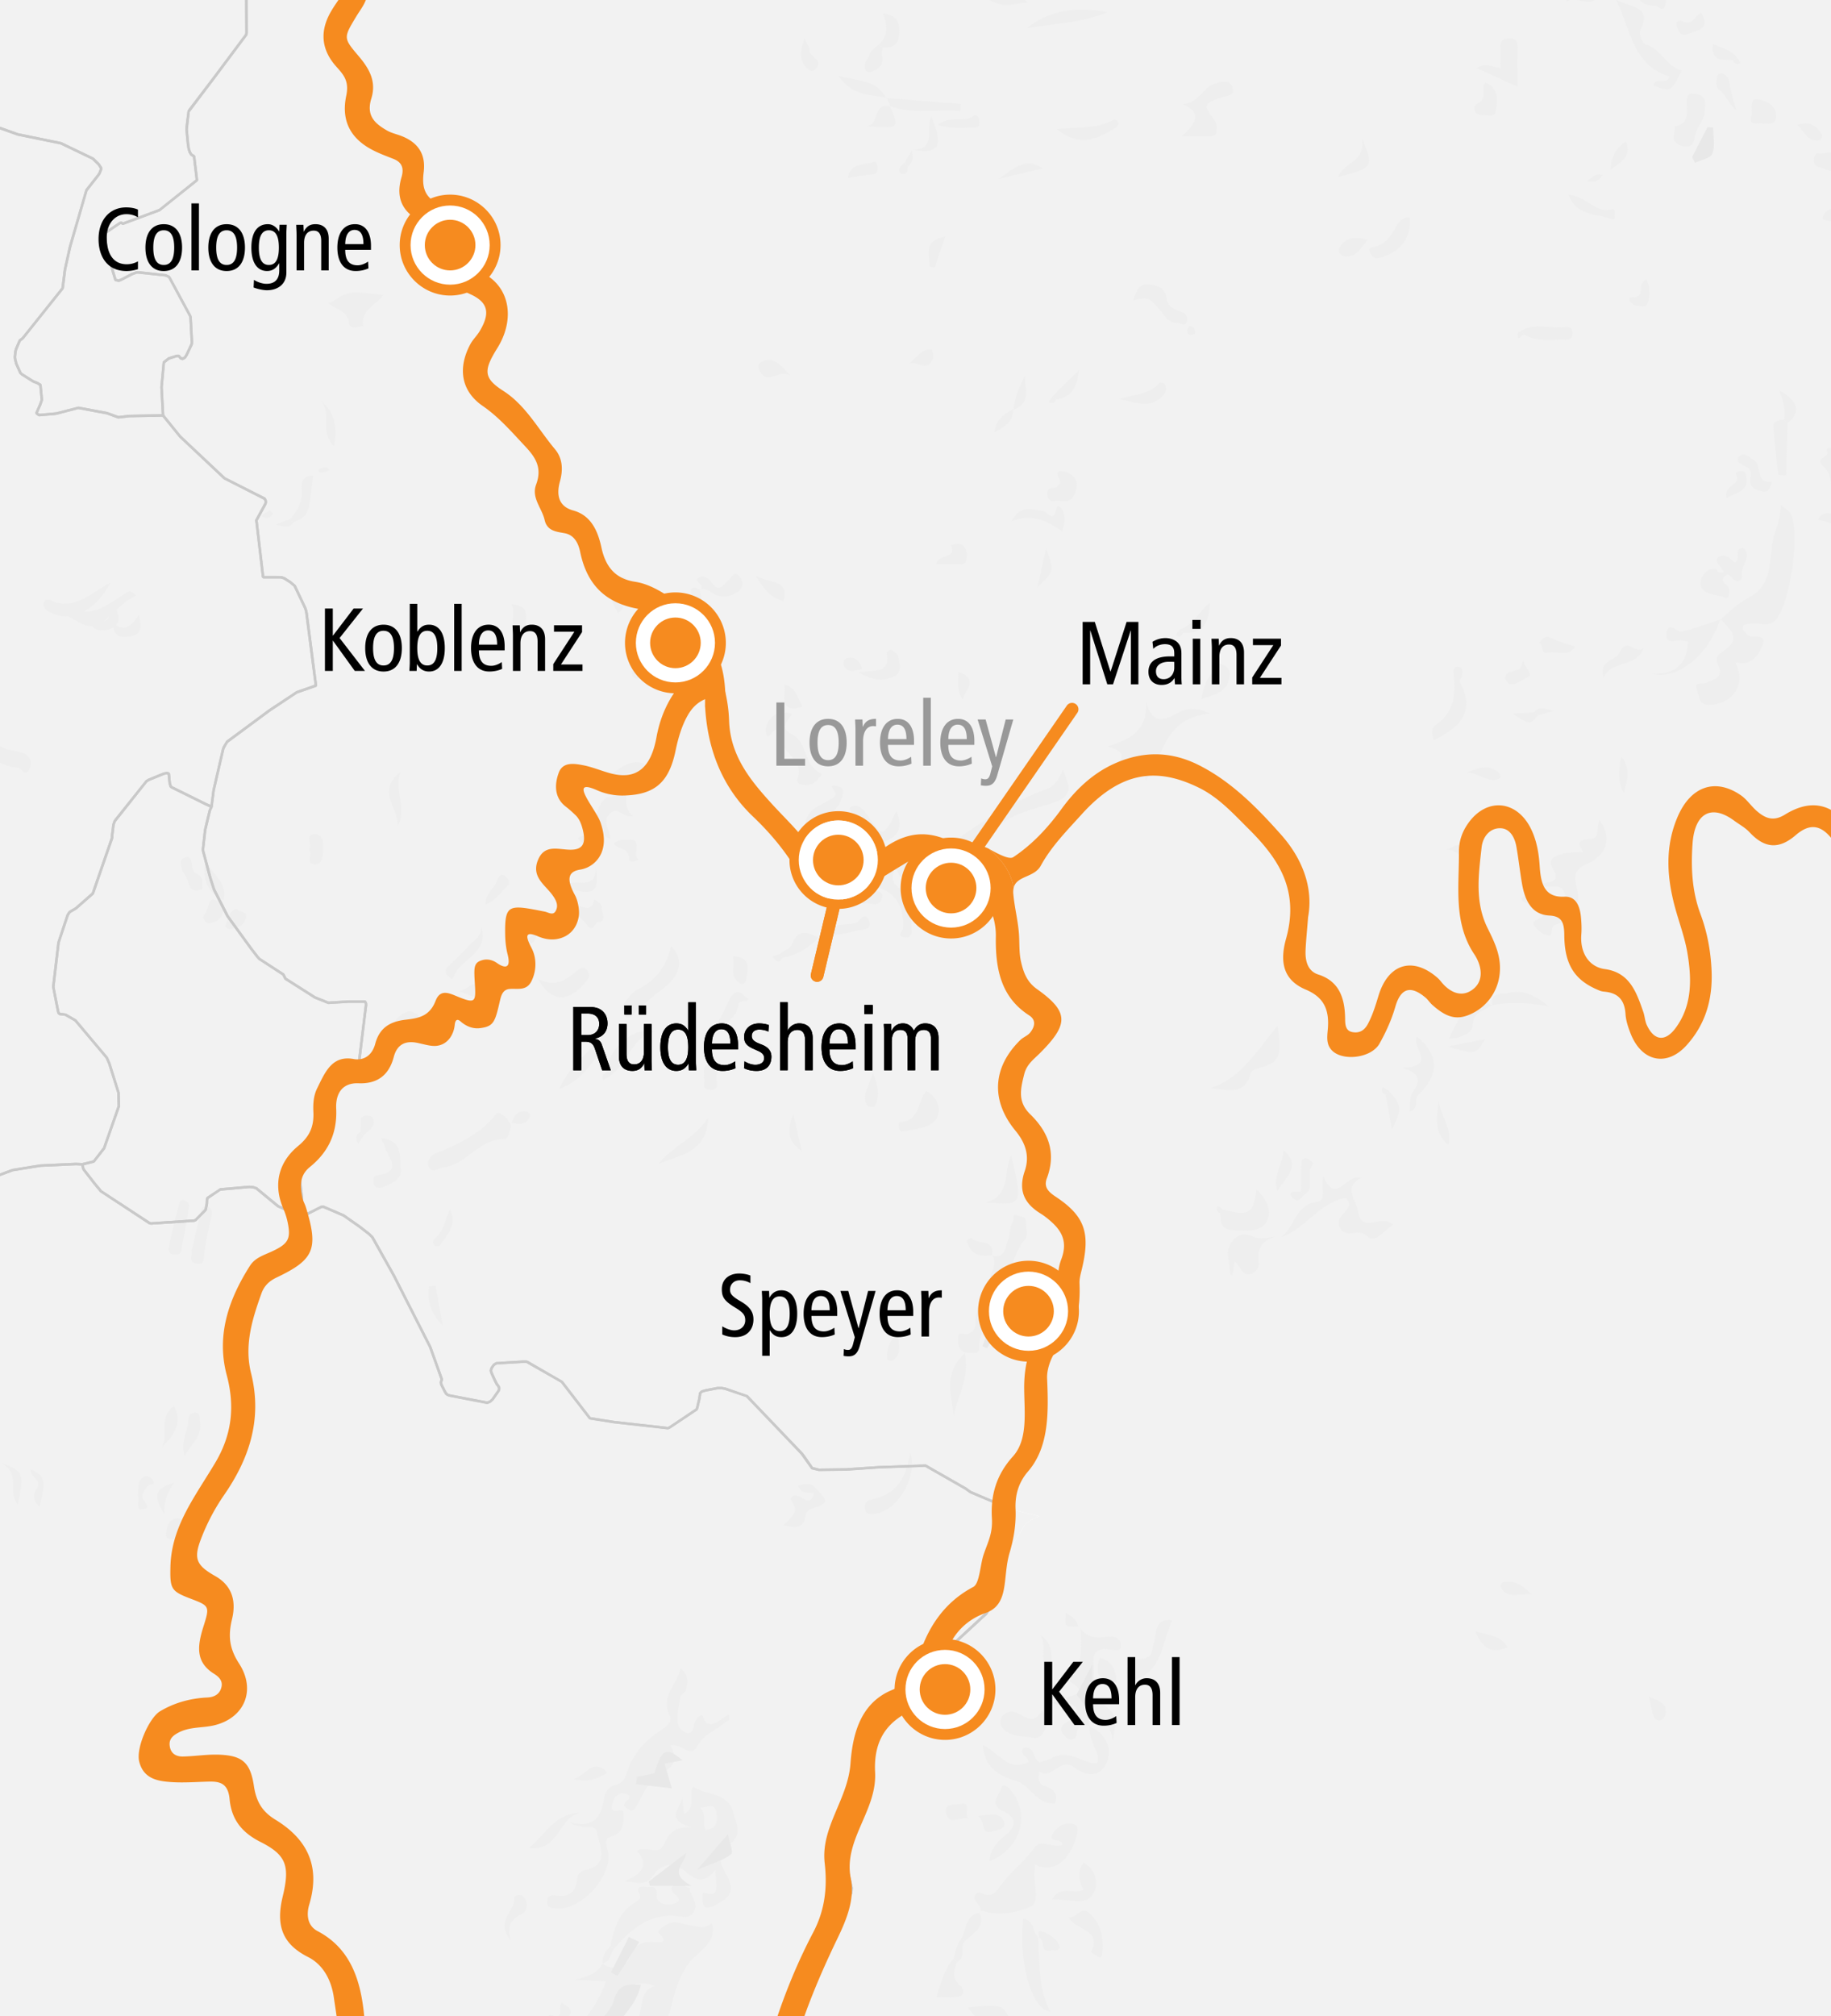 <?xml version="1.0" encoding="UTF-8"?>
<svg xmlns="http://www.w3.org/2000/svg" xml:space="preserve" style="enable-background:new 0 0 143.521 157.944" viewBox="0 0 143.521 157.944">
  <rect x="0" y="0" width="143.521" height="157.944" fill="#333333" stroke="none"/>
  <style>.st0{fill:#fff}.st1{fill:#f2f2f2}.st2{fill:#eee}.st3{fill:#e8e8e8}.st4{fill:#c9c9c9}.st5,.st7{fill:#f68b1f}.st7{stroke:#f68b1f;stroke-width:.25;stroke-miterlimit:10}.st8{fill:#999}</style>
  <path id="BG" d="M22.336-3.17c-8.289 0-16.51-.124-24.714-.393 1.749 18.248-1.257 36.75-1.324 55.096-.055 14.844-.4 29.685-.438 44.529-.038 14.755.846 29.507.508 44.257-.161 7.033-.582 14.037-1.176 21.023 25.75-2.018 53.181 2.468 78.264 2.682 21.275.181 42.578-.736 63.847-.138 3.753-.658 7.533-1.228 11.399-1.573.421-12.312.905-24.635.622-36.944-.299-13.011-1.26-25.994-2.131-38.976-2.002-29.826-2.337-58.813 3.044-88.379C107.606-2.577 64.968-3.17 22.336-3.17z" class="st0"></path>
  <g id="laender">
    <path d="m13.219 60.598.072.722.077.274.087.075 2.669 1.32.448.198-.13.274-.067.274-.301 1.245-.174 1.543.017.15.535 2.017.309.97 1.009 1.993.07.124 1.827 2.515.498.648.157.174 1.88 1.22.162.324 2.309 1.47 1.06.422 1.62-.099h1.249l.067.124.01.15-.585 4.757-.655.498-.364.125-.214.099-1.404 1.22-1.998 6.698.197 1.768-.02 1.42-1.049-.474-.792-.347-1.721-1.42-.234-.074-.31-.025-2 .174-.284.025-.991.673-.035.125-.015.324-.08.422-.06.1-.732.747-.12.05-3.386.224-.112-.025-3.8-2.49-.519-.622-.834-1.07-.052-.125-.067-.299.817-.199.112-.05.785-1.02 1.153-3.288-.032-1.07-.715-2.267-.21-.473L5.9 79.923l-.785-.448-.438-.05-.087-.075-.042-.125-.379-1.917.413-3.486.715-2.142.119-.199.087-.075.43-.249 1.335-1.17 1.509-4.358v-.15l.112-.897.085-.249.07-.1 2.42-3.038.21-.124 1.162-.473.249-.05.135.05z" class="st1"></path>
    <path d="m61.536 162.67-.294-.323-.087-.124-.077-.35-.077-.721.07-1.17.025-.176.222-1.12.062-.3.06-.15.834-1.917 2.658-5.23 1.635-2.515.147-.299.03-.398-.272-1.196-.197-.871v-.423l.27-1.22 1.762-7.072 2.413-4.158 2.543-2.814 4.042-3.735.36-.623.078-.25.122-.871.067-.274.284-.872.44-1.22.102-.224 1.597-2.665.48-.324.62-.274-2.186-.547-3.215-1.37-.379-.274-3.137-1.793h-.164l-3.471.124-2.603.174-2.129.025-.52-.125-.678-.97-.137-.174-4.308-4.508-1.688-.573-.277-.05h-.311l-.929.175-.259.075-.105.05-.09.1-.055.399-.174.747-.05.125-2.121 1.42-.12.05-4.221-.474-1.898-.299-2.206-2.863-2.644-1.519-.112-.05h-.31l-2.069.125-.197.124-.14.2-.05.098-.035.15.025.124.267.598.164.324.147.199.042.099v.125l-.052.125-.473.673-.164.149-.232.1-.293-.05-2.697-.523-.13-.05-.102-.075-.122-.2-.266-.522-.025-.149.017-.125.05-.124-.911-2.54-2.862-5.628-1.51-2.69-.171-.298-.26-.25-.739-.572-1.243-.872-1.618-.698-.147.025-1.527.772-1.048-.473-.792-.348-1.721-1.42-.234-.074-.31-.025-2 .174-.284.025-.991.673-.035.125-.015.324-.08.422-.06.1-.732.747-.12.05-3.386.224-.112-.025-3.8-2.49-.519-.622-.835-1.07-.052-.125-.067-.299-.485-.026-2.792.124-2.178.35-1.198.447-1.947.722-.501.124-1.146.224-.137-.1-.087-.124-.089-.183c-.006 1.1-.02 2.2-.023 3.3-.038 14.754.846 29.507.508 44.258-.161 7.033-.582 14.037-1.176 21.023 22.04-1.728 45.305 1.303 67.28 2.35l-.015-.026-.92-.996z" class="st1"></path>
    <path d="M137.302 163.887c3.753-.658 7.533-1.228 11.399-1.572.42-12.312.905-24.635.622-36.945-.3-13.011-1.26-25.995-2.132-38.977-2.001-29.826-2.336-58.813 3.044-88.379-42.63-.591-85.266-1.184-127.9-1.184-1.06 0-2.112-.02-3.172-.024l.123.566.01.15.018 5.03-.018.148-2.455 3.288-1.993 2.614-.076.126-.129 1.096-.017.15-.008.148.102 1.096.062.423.085.274.13.199.206.124.224 1.867-2.928 2.342-2.878 1.07-.105-.073-.137.025-1.103.746-.067.1-.017.124.162 1.221.69 2.266.266.05.242-.1.76-.398.378-.15h.13l2.13.224.249.1.087.1 1.61 2.988.032.1.105 1.967-.018.15-.388.821-.12.199-.095.075-.122.05-.137-.05-.146-.175h-.172l-.62.199-.38.299-.016.149-.164 1.792.117 2.217 1.33 1.643 3.49 3.288 3.146 1.593.067.125.027.124-.035.15-.707 1.295.526 4.457h1.387l.251.075.508.324.326.274.827 1.743.08.25.025.124.737 5.703-1.504.522-2.136 1.42-3.334 2.466-.242.423-.052.124-.75 3.238-.164 1.294-.13.274-.067.274-.301 1.245-.174 1.543.017.15.536 2.017.309.97 1.009 1.993.07.124 1.827 2.515.498.648.157.174 1.88 1.22.162.324 2.309 1.47 1.06.422 1.62-.099h1.249l.067.124.01.15-.585 4.757-.655.498-.364.125-.214.099-1.404 1.22-1.998 6.698.197 1.768-.02 1.42 1.527-.773.147-.025 1.618.698 1.243.872.74.573.259.249.172.299 1.51 2.69 2.86 5.627.912 2.54-.05.124-.017.125.025.149.266.523.122.199.102.075.13.05 2.697.523.293.05.232-.1.164-.15.473-.672.052-.125v-.125l-.042-.1-.147-.198-.164-.324-.267-.598-.025-.124.035-.15.05-.099.14-.199.197-.124 2.07-.125h.309l.112.05 2.644 1.519 2.206 2.863 1.898.3 4.221.472.12-.05 2.121-1.42.05-.124.174-.747.055-.4.09-.1.105-.05.26-.074.928-.175h.31l.278.05 1.688.573 4.308 4.508.137.174.677.97.521.125 2.13-.025 2.602-.174 3.471-.124h.164l3.137 1.793.38.274 3.214 1.37 2.187.547-.62.274-.481.324-1.597 2.665-.102.224-.44 1.22-.284.872-.067.274-.122.872-.077.249-.361.623-4.042 3.735-2.543 2.814-2.413 4.158-1.763 7.072-.269 1.22v.423l.197.871.272 1.196-.03.398-.147.299-1.635 2.515-2.658 5.23-.834 1.918-.06.15-.062.298-.222 1.121-.025.175-.07 1.17.077.723.077.349.087.124.294.323.921.996.014.025c3.702.176 7.37.302 10.985.333 21.27.182 42.572-.736 63.84-.137z" class="st1"></path>
    <path d="m5.295 71.68.119-.2.087-.075.43-.249 1.335-1.17 1.509-4.358v-.15l.112-.897.085-.249.07-.1 2.42-3.038.21-.124 1.162-.473.249-.05.135.05.072.722.077.274.087.075 2.669 1.32.448.2.164-1.295.75-3.238.052-.124.242-.423 3.334-2.466 2.136-1.42 1.504-.522-.737-5.703-.025-.125-.08-.249-.827-1.743-.326-.274-.508-.324-.251-.075h-1.387l-.526-4.457.707-1.295.035-.15-.027-.124-.067-.125-3.145-1.593-3.492-3.288-1.33-1.643-2.649.05-.851.1-.882-.324-2.267-.424-1.705.448-.164.025-1.198.099-.207-.15.294-.672.13-.374-.018-.199-.092-.969-.249-.15-.319-.123-.871-.548-.12-.1-.336-.747-.087-.349-.017-.174.042-.424.052-.199.294-.673.232-.174 3.12-3.909.189-1.493.396-1.768 1.274-4.408.94-1.195.094-.15.117-.3-.005-.123-.179-.274-.458-.448-2.49-1.196-3.394-.698-2.369-.846-.329-2.117-.137-.298-.094-.15-.299-.302c.184 14.866-1.802 29.848-1.857 44.727-.05 13.126-.313 26.25-.403 39.374l.198.494.042.15.017.174-.07.174-.197.314-.004.55.089.183.087.125.137.099 1.146-.224.5-.124 1.948-.722 1.198-.448 2.178-.349 2.793-.126.485.025.817-.199.112-.05.785-1.02 1.153-3.288-.032-1.07-.715-2.267-.21-.473-2.454-2.913-.785-.448-.438-.05-.087-.075-.042-.125-.379-1.917.413-3.486.715-2.142z" class="st1"></path>
    <path d="m-1.846 6.807.3.302.094.15.137.298.33 2.117 2.368.846 3.394.698 2.49 1.196.458.448.179.274.005.124-.117.299-.095.15-.939 1.194-1.274 4.408-.396 1.768-.19 1.493-3.12 3.91-.231.174-.294.673-.052.2-.042.423.017.174.087.349.336.747.12.1.871.548.32.124.248.15.095.97.017.2-.129.373-.294.673.207.149 1.198-.1.164-.024 1.705-.448 2.267.424.882.324.851-.1 2.65-.05-.117-2.217.164-1.792.017-.15.379-.298.62-.199h.172l.146.175.137.05.122-.05.095-.075.12-.199.388-.822.018-.149-.105-1.967-.032-.1-1.61-2.988-.087-.1-.25-.1-2.129-.224h-.13l-.379.15-.76.398-.241.1-.266-.05-.69-2.266-.162-1.22.017-.125.067-.1 1.103-.746.137-.025.105.074 2.878-1.071 2.928-2.342-.224-1.867-.206-.126-.129-.199-.085-.274-.062-.423-.102-1.096.008-.148.017-.15.13-1.096.076-.125 1.993-2.614L19.297 2.7l.018-.149-.018-5.03-.01-.15-.123-.565c-7.214-.03-14.39-.135-21.542-.37.33 3.449.49 6.906.532 10.37z" class="st1"></path>
  </g>
  <g id="gebirge_klein">
    <path d="M52.849 160.856c-.022-.373.292-.946-.402-1.065-.727-.126-.574.515-.671.869-.327 1.203-1.019 1.935-2.162 2.258 1.081.076 2.158.147 3.236.218.061-.755.043-1.521-.001-2.28zM45.422 162.413l-.035.204.406.029c.373-1.215 1.33-1.675 3.353-1.864 1.631-.153 3.081-2.041 3.428-3.449.294-1.191.612-2.468 1.458-3.598.663-.886 2.203-1.474 1.76-3.064-.569.378-.584.44-2.573-.042-.667-.162-1.011.178-1.417.443-.605.394.521.619.114 1.086-1.009-.045-2.043-.25-2.572 1.193-.194.53-1.227 1.215-2.138.45l.035.032c-.483.855-1.33 1.044-2.201 1.253l2.455.125c-.742 2.287-2.468 3.732-3.472 5.633-.287.544-.471 1.149-.831 1.614l1.938.14c.096-.063.186-.133.292-.185zm2.664-4.676c.6-1.446 1.165-2.931 3.272-2.154-.944.239-.996 1.079-1.139 1.798-.108.545-.179 1.209-.692 1.335-.68.167-1.311.822-2.049.373-.051-.031.41-.875.608-1.352zM48.852 141.869c.039.868.128 1.701-1.031 2.035-.504.145-.265.739-.172 1.155.414 1.851-2.105 4.636-3.999 4.438-.394-.041-.803.021-.747-.582.046-.496.419-.464.727-.421 1.02.142 1.527-.286 1.601-1.303.026-.36.288-.616.62-.687 1.988-.428 1.131-1.898.955-2.939-.141-.835-1.171-.103-2.109-.801 1.984.478 2.392-.5 2.633-1.785.076-.407.263-.99.84-1.12.819-.184.884-.807 1.148-1.482.451-1.154 1.384-2.108 2.407-2.785.54-.357 1.01-.692.76-1.201-.742-1.511.572-2.349.861-3.705.715.638.56 1.212.394 1.755-.058.19-.392.317-.411.493-.104.95-.63 2.225.307 2.736 1 .545.498-1.249 1.438-1.298.258 1.039.895.748 1.573.239l.233.292c-.761.626-1.705.941-2.255 1.938-.508.922-1.266-.33-2.077-.113.581 1.025.384 1.666-.819 2.282-.807.413-1.324 1.518-1.799 2.406-.291.545-.474.471-.835.201-.733-.325.94-.793-.06-1.084-.6-.175-.86.238-1.014.709-.327.988.551.418.831.627zM134.877 48.516c.717-.666 1.427-1.29 2.322-1.776 1.967-1.069 1.346-3.322 1.932-5.021.213-.619.431-1.324.471-2.159.318.283.632.443.76.697.759 1.513-.036 7.073-1.18 8.311-.568.614-1.337.165-2.001.298-.253.051-.615-.029-.573.373.019.181.22.368.38.503.375.318 1.554-.209 1.147.832-.277.706-.825 1.612-1.967 1.312-.036-.009-.086.035-.13.054.856 1.597-.128 3.143-1.938 3.271-.976.069-.875-.624-1.07-1.1-.327-.796.386-.483.71-.623.623-.268 1.449-.439.897-1.468-.147-.275-.172-.57.203-.834 1.391-.977 1.377-1.335.003-2.702l.034.032zM55.1 148.28c1.13.199 1.13.199.965-1.799-.741.954-1.384.977-2.261.209-.803-.703-1.861-.917-2.615.258-.489.762-1.166.568-2.232.417 1.463-.588 1.91-1.324.958-2.382.676-.474 1.691.506 2.16-.562.322-.732.728-1.337 2.101-1.281-2.323-.686-.515-1.72-.716-2.479l.149 1.448c1.02-.51.294-1.469.725-2.152 1.001.74 2.719.361 3.18 2.109.266 1.009.686 1.844-.576 2.582-.742.434-.529 1.293-.093 2.038.479.817.823 1.678-.341 2.312-.814.444-1.601.98-1.404-.718zm.193-4.919c.837-.085.994-.625.88-1.316-.149-.897-.75-.45-1.265-.427.476.543.127 1.206.385 1.743zM70.205 68.179c-.163-.476-.029-.756.51-.722 1.342.085 2.376-.284 3.553-1.154 2.367-1.751 4.861-3.423 7.676-4.449.803-.293 1.079-.899 1.391-1.584.286 1.031 1.106 1.98-.782 2.619-1.838.622-4.127.983-5.095 2.865-.719 1.398-1.717 2.17-2.934 2.912-1.017.62-2.087.854-3.289.768.146-.793.974-.654 1.38-1.174-.622-.194-1.192-.306-1.686.225-.595.639-.407-.451-.759-.334l.035.028zM76.787 149.834c.42-.597-.881-.908-.195-1.556.491-.144.934.74 1.753-.448.701-1.017 1.945-1.996 2.815-3.169.436-.587 1.394.149 2.149-.144-.092-.559-1.227-.138-.801-.867.331-.567 1.009-.97 1.67-.739.452.158.267.766.132 1.176-.612 1.859-1.887 2.653-3.171 1.976-.015.163-.028.32-.045.477-.103.968.457 2.441-.273 2.796-.97.472-2.288.725-3.505.448-.211-.048-.379-.182-.569.01l.04.04zM120.393 69.398c.891-.387 2.08-.117 1.323-1.353-.467-.762.218-.993.681-1.142.508-.163 1.084-.116 1.698-.165-.46-.691-.406-.976.552-1.009.798-.028.483-.971.721-1.492.972 1.271.705 2.687-.954 3.429-1.091.488-1.038 1.02-.822 1.898.374 1.524-.098 2.353-1.666 2.88-.516.173-.12.841-.496.842-.33 0-.729-.265-.971-.529-.252-.275-.465-.586.238-.821.581-.194-.106-.506-.212-.774-.216-.544-.975-.142-1.247-.783.823-.618 1.447.042 1.939.421.5.386.923.491 1.454.279.507-.202.084-.487.065-.762-.058-.84-.545-.936-1.213-.865-.213.023-.432-.018-1.09-.054zM85.392 135.245c1.231.451 1.918 1.804 1.283 2.982-.612 1.137-1.665.833-2.509.209-1.068-.789-1.705 1.016-2.7.361-.068.493-.159.962.519 1.16.661.194.968.646.708 1.322-1.436.118-1.892-1.419-3.09-1.782-1.232-.374-2.423-.942-2.565-2.797 1.329.627 2.012 2.171 3.567 1.325.104-.361-.719-.489-.411-1.072.951-.274.755.88 1.296 1.105 0-.007.81-.252.816-.256 1.18-.779 2.187.033 3.27.312.665.171.521-.425.413-.742-.241-.709-.664-1.363-.57-2.159l-.027.032zM89.838 61.122c-.705-1.683-.8-1.681-2.204-.391-.253.233-.471.938-.95.485-.511-.482.231-.681.445-.95.506-.634 1.66-1.21-.297-1.791 1.748-.555 3.117-1.22 3.012-3.486.419 1.627 1.252 1.526 2.243.98.706-.389 1.438-.723 2.763-.059-3.574.281-3.617 3.24-5.012 5.212zM77.749 98.361c1.083.262 1.058-.708 1.282-1.263.172-.427.07-.964.373-1.389.118-.165-.125-.625.316-.497.26.075.708.073.698.554-.008.441.169 1.039-.051 1.298-1.579 1.856-1.072 4.593-2.797 6.407-.462.485-.845 1.243-.817 2.071.021.628-.525.441-.864.424-.513-.025-.785-.346-.78-.867.003-.355-.136-.784.566-.589.183.051.8-.186.787-.829-.027-1.303.758-2.44 1.148-3.618.217-.657.507-1.087.174-1.736l-.035.034zM75.572 161.701c-.762-.688-1.673-1.099-2.964-1.42 1.093-.203 1.801-.872 2.742-.222l.137-1.784.927.205c.109.296.307.351.576.212l-.31-.444-.836-.977c2.973-.365 3.162-.236 3.513 2.333-.561.17-.943-.766-1.51-.271-.141.123-.138.557-.043.779.588 1.362.604 1.356.532 2.243l-.917-.598.034.033c-.474-.594-.273-1.563-1.091-2.042-.45.514-.056 1.245-.556 1.663l-.234.29zM105.505 93.822c-2.113.396-3.168 2.435-5.082 3.104 1.077-.791 1.093-2.567 2.836-2.779.789-.096.213-1.282.491-1.988.947 2.377 1.859-.364 2.93.132-1.478.716-.315 1.799-.221 2.637.192 1.719 1.901.14 2.757 1.015-.695.355-1.394 1.551-2.054.895-.72-.715-1.732.334-2.172-.756-.389-.964 1.353-1.304.515-2.26z" class="st2"></path>
    <path d="M85.421 135.215c-.636-.256-.921-.045-1.038.639-.098.575-.663.441-.869.193-.15-.181-.613-.599-.139-.959.448-.341 1.317-.487.961-1.252-.327-.702-1.217-.022-1.868-.468.555-.18 1.057-.315 1.537-.505.775-.307.836-.467.097-.952-.545-.358-.066-.625.003-.725.709-1.013.69-2.15.585-3.605.689.86 1.425.715 2.137.638.582-.064 1.038.126 1.022.721-.015.54-.571.308-.845.274-1.006-.127-1.41.212-1.274 1.258.21 1.607-.611 3.153-.339 4.773l.03-.03zM47.851 152.452c.279-1.318.619-2.597 1.873-3.379.227-.142.558-.36.428-.63-.377-.788.189-.629.576-.615.391.014.803-.173.743.652-.05.681.84.823 1.407.632.687-.232.133-.599-.084-.831-.385-.412-.021-.576.229-.712.418-.228.645.338 1.033.314.011.634.711 1.139.36 1.833-.2.396-.573.498-.986.43-2.382-.393-3.941.917-5.338 2.568a32.618 32.618 0 0 0-.241-.262zM123.475-.7c-.325.143-.776.16-.668.836.744-.646 2.602 1.053 2.42-1.263-.084-1.075.331-1.221 1.194-1.158.159.011.362.063.537-.016l-2.781-.038c.05.318.008.631.148.926.133.279.109.292-.85.713zM40.059 88.301c-.167.353-.19.947-.584.944-1.934-.014-2.894 1.981-4.715 2.208-.396.049-.823.509-1.117.004-.257-.442.088-.935.484-1.093 1.815-.723 3.538-1.545 4.796-3.128.219-.277 1.148.592 1.136 1.065zM129.595 6.707c.147-.732 1.077-.009 1.281-.719-2.893-.859-3.007-3.571-4.209-6.003 1.261.62 2.816.532 1.93 2.327-.217.439.213 1.108.383 1.157 1.216.35 1.63 1.748 2.838 2.044-.812 1.685-.812 1.685-2.223 1.194zM47.821 65.737c-1.266-.639-1.393-2.343-.313-3.247.157-.131.724.065.502-.28-.342-.53-.804-1.33-.314-1.524.964-.381 1.879-1.558 3.187-.612-.264.932-2.588-.285-1.861 1.751.236.662-.223 1.523.61 2.091-.749.221-1.117-.718-1.722-.27-.812.601-.076 1.368-.089 2.091zM62.102 55.931c-.387.519-.988 1.13-.063 1.573 1.306.626.924 2.414 2.215 3.022.338.159-.021.342-.116.469-.277.373-.646.546-1.134.497-.322-.032-.613-.165-.496-.465.647-1.651-1.668-2.131-1.402-3.617.009-.051-.133-.131-.206-.194-.307-.266-.827 1.204-.861-.015-.02-.728.639-1.508 1.69-1.363.108.015.212.052.373.093zM100.151 80.353c.348 2.593.146 2.907-1.799 3.42-.125.033-.287.172-.316.291-.471 1.894-1.937 1.246-3.21 1.194 2.419-.735 3.605-2.857 5.325-4.905zM52.594 74.125c1.036.964.806 2.276-.695 3.38-.708.521-1.334 1.102-1.973 1.687-.261.239-.53.774-.907.449-.312-.268-.274-.835.019-1.21.268-.343.57-.717.943-.908 1.406-.718 2.284-1.823 2.613-3.398zM81.38 151.76c.12 1.978-.02 3.999.941 5.826-1.433-.151-2.489-3.712-2.118-7.265.896.089.697 1.075 1.21 1.477l-.033-.038zM134.842 48.484c-.865 2.762-3.345 4.873-5.412 4.277 1.881.127 2.824-.746 2.877-2.498-.037-.007-.198-.01-.336-.068-.464-.196-1.468.479-1.348-.569.117-1.027.833-.059 1.231-.153 1.026-.243 2.018-.628 3.023-.956a1.06 1.06 0 0 0-.035-.033zM70.171 68.151c-.427.568-.117 1.151.284 1.382 1.433.827.896 2.16 1 3.331.036.4-.145.632-.571.56-.673-.114-.107-.47-.093-.678.131-1.937-.935-3.285-2.621-3.263l-.282-.246c.649-.555.757-1.213.317-2.029.919-.088 1.271.843 1.999.972a.456.456 0 0 0-.033-.029zM92.633 10.675c1.408-1.271 1.397-1.918.047-2.526 1.272-.012 1.539-1.278 2.554-1.59.617-.19 1.134-.336 1.362.285.263.717-.582.673-.915.798-1.357.51-1.392.589-.461 1.804.167.218.153.631.108.937-.051.348-.404.285-.663.289-.603.009-1.204.003-2.032.003zM134.795 44.338c-.159-.218-.404-.488-.096-.695.55-.37.89.179 1.306.417.498-.242-.149-1.002.592-1.161.073.08.217.169.26.293.24.686-.425 1.228-.322 1.906.036.232-.076.413-.364.421-.397.011-.621-.888-1.062-.288-.31.422.544.622.447 1.119-.043.218-.071.561-.293.474-.679-.266-1.702-.207-1.932-.899-.144-.432.181-1.444 1.201-1.357.11.304.315.352.588.218l-.325-.448zM99.983 96.871c-1.101.332-1.499.981-1.316 2.089.067.406-.368.78-.666.844-.695.149-.78-.686-1.236-.99l-.146 1.068-.192-.028c-.053-.462-.071-.931-.166-1.385-.184-.883.679-1.964 1.514-1.738.411.111.792.324 1.238.274.325-.035.647-.088.97-.134zM25.71 23.748c.167-.057.284-.071.37-.13 1.153-.795 1.399-.831 3.982-.514-.633.809-1.8 1.225-1.602 2.429-.405.061-1.054.309-1.104-.205-.1-1.031-.992-1.033-1.646-1.58zM132.646 7.332c1.294.034 1.011.89.964 1.476-.056.691-.68 1.191-.765 1.939-.075.663-.539.935-1.241.592-.73-.357-.249-.957-.345-1.438 1.252-.214.938-1.191.965-1.995.013-.401.155-.634.422-.574zM95.903 94.766c2.006.526 2.339.32 2.573-1.585.785.707 1.317 1.718.765 2.578-.529.825-1.727.638-2.69.591-.857-.042-.869-.674-.886-1.297l.238-.287zM77.556 145.799c.053-1.001.778-1.654 1.302-2.078 1.104-.893.459-1.527-.167-1.808-1.269-.569-.362-1.221-.222-1.813.077-.327.37-.269.611-.013 1.754 1.857 1.016 4.753-1.524 5.712zM115.761 5.33c.862-.541 1.253.038 1.852-.023 0-.57.016-1.11-.005-1.648-.02-.514.238-.633.701-.64.521-.008.649.243.643.697-.013.964-.004 1.928-.004 3.087l-3.187-1.473zM110.476 87.08c.079-.576 0-1.128.232-1.465.571-.827.773-1.462-.768-1.96 2.835-.136.594-1.696 1.123-2.449 1.733 1.376 1.776 3.024.084 4.592-.381.355.17 1.033-.671 1.282zM82.133 134.527c-.083 1.076-.553 1.71-1.096 1.61-.882-.162-2.014-.024-2.561-.954-.248-.422.126-.965.643-1.097.815-.208 1.719 1.44 2.548-.082.008-.012.47.495.466.523zM112.375 57.999c-.094-.377-.27-.908.127-1.175 1.446-.971 1.607-2.364 1.468-3.908-.025-.275-.134-.762.411-.67.355.06.216.425.224.684.006.203-.302.269-.147.561 1.265 2.388-.206 3.562-2.083 4.508zM10.676 46.644c-.99.492-1.683 1.252-2.4 1.899-1.228 1.108-2.016.142-2.954-.256-.133-.057-.19-.356-.218-.552-.007-.047.295-.223.372-.183 1.852.973 3.121-.325 4.498-1.155.285-.171.368.014.702.247zM91.891 126.934c-.868 1.836-.782 4.303-3.426 4.774-.463-.97.1-1.688.947-1.749 1.003-.072.819-.602 1.021-1.217.231-.699.011-2.007 1.458-1.808zM67.772 66.131c.314.823-.597 1.434-.404 2.258.02.087-.318.459-.649.354-.361-.114-.218-.445-.249-.692-.069-.555-.331-1.011-.687-1.427-.2-.233-.893-.133-.523-.748.08-.132.321-.326.356-.302.314.218.915.115.872.753-.015.226.066.428.453.439.696-.888-.906-1.728-.136-2.604l-.022-.036.368.367-.035-.035c.37.508.153 1.256.692 1.696l-.036-.023zM80.482 2.214C82.145.872 84.106.489 86.827.959c-2.321.904-4.382.89-6.345 1.255zM71.356 113.808c.673 2.29-1.519 5.064-3.22 4.778-.312-.052-.3-.255-.333-.465-.09-.575.458-.641.734-.706 1.672-.399 2.464-1.535 2.819-3.607zM88.816 23.531c.258-.588.332-1.299 1.197-1.236.722.053 1.332.232 1.444 1.139.083.67.693.824 1.241 1.042.305.121.482.489.278.818-.192.308-.471-.033-.721-.017-.646.04-.936-.523-1.273-.911-.954-1.097-.93-1.119-2.166-.835zM72.606 85.48c1.063.515 1.202 1.71.705 2.289-.519.604-1.694.71-2.61.871-.3.053-.284-.742-.145-.746 1.615-.053 1.318-1.669 2.05-2.414zM33.736 161.45c1.767-.884 3.58-.312 5.123-1.078-.482 1.628-2.108 2.009-5.123 1.078z" class="st2"></path>
    <path d="M66.805 64.163c.575-.384-.593-.686-.081-.961.553-.297.937.192 1.204.578 1.289 1.858 1.276 1.868 2.335-.23.736 1.598-.239 2.608-2.491 2.58l.036.024c-.03-.647.385-1.476-.692-1.696l.035.035c.131-.376.124-.615-.368-.367l.022.037zM42.183 76.678c1.266.693 2.108.149 2.951-.551.181-.15.601-.539.947-.022.259.387.005.576-.198.838-1.248 1.612-2.756 1.605-3.7-.265zM47.51 84.033c.147-1.871 2.098-3.659 3.8-3.222-1.916.488-2.09 2.613-3.567 3.514l-.233-.292zM29.259 82.278c1.063-.353 1.214-1.291 1.572-2.018.273-.554.642-.845 1.144-1.012.194-.064.5.059.696.187.432.283-.057.404-.156.565-.723 1.175-1.095 2.839-3.256 2.278zM110.503 17.014c.099 1.6-.612 2.572-2.104 3.112-.473.171-.736.135-.944-.218-.362-.612.172-.504.513-.636.619-.24 1.03-.74 1.352-1.325.254-.463.533-.941 1.183-.933zM74.756 110.913c-.147-1.582-.878-3.276.864-4.894.409 1.965-.584 3.38-.864 4.894zM69.788 8.345l-.284-.702-.032.034 5.826.471-.038.555c-1.836-.156-3.682.287-5.508-.392l.036.034zM51.595 91.197c1.054-1.359 2.778-1.949 3.91-3.627-.079 2.797-2.3 2.893-3.91 3.627zM42.719 67.015c.936-.414 1.832.01 2.509-.545.146-.12.612.176.445-.363-.062-.2-.746-.443-.029-.617.3-.073.799-.235.916.354.057.286.482.462.201.857-.594.834-2.84 1.113-4.042.314zM15.013 97.98c.234-1.002.442-1.941.677-2.874.072-.286.127-.721.552-.597.308.09.44.376.331.794-.242.928-.404 1.878-.563 2.825-.069.411.101.983-.62.857-.686-.119-.264-.715-.377-1.005zM77.222 94.202c2.094-.518 1.389-2.471 2.04-3.699.931 3.943.931 3.943-2.04 3.699zM82.464 148.797c.639-1.152 1.684-.36 2.465-.742-.35-.696-.509-1.434-.007-2.139 1.158.608 1.163 1.977.698 2.568-.671.852-2.01.23-3.156.313zM116.936 78.734c-.545.478-1.485.46-1.498 1.622-.006.523-.912.958-1.863 1.037.416-1.012.985-1.799 1.239-2.762.213-.806 1.419-.223 2.156.136l-.034-.033zM83.779 150.216c.636.034.979-.956 1.637-.319.884.857 1.132 1.939.987 3.137-.036.3-.163.358-.405.207-.168-.105-.481-.298-.468-.324.896-1.832-1.225-1.644-1.751-2.701zM140.115 33.134c-.031 1.259-.063 2.518-.09 3.778-.003.148.074.33-.183.314-.161-.01-.455-.025-.46-.064-.148-1.288-.308-2.578-.36-3.872-.011-.26.453-.43.812-.401l.281.245zM29.854 89.17c1.826.154 1.429 1.542 1.556 2.454.109.779-.746 1.113-1.405 1.373-.233.092-.582.122-.689-.222-.077-.249-.12-.655.208-.697 2.19-.274.802-1.46.613-2.333-.033-.147-.135-.279-.283-.575zM82.821 10.11c1.692-.148 3.197-.02 4.51-.746.062-.034.314.119.344.223.03.107-.066.322-.171.386-1.398.85-2.809 1.646-4.683.137zM145.291 39.091c-.079 2.519-2.188.201-2.791 1.626.712.171 1.401.399 2.108.486.475.059 1.002.269 1.371-.175.011-.424.027-.848.04-1.273-.235-.177-.564-.31-.728-.664zM64.022 116.683c.486.531 1.203 1.062-.159 1.423-.296.078-.661.185-.739.721-.15 1.034-.906.778-1.71.674 1.095-1.125 1.095-1.125.569-2.041.373-1.096 1.505 1.056 1.801-.487l.238-.29zM68.169 69.482c.115.518 1.272.077.932.972-.245.644-.853.258-1.29.316-.573.077-.983-.4-1.485-.562-.477-.154-.639-.457-.478-.847.154-.372.576-.327.846-.143.421.286.791.316 1.194.018l.281.246zM70.668 162.721c1.518-.798 2.951-.725 4.763-.421-1.728.803-3.096 1.568-4.763.421zM94.161 54.767c.17-.839.366-1.635.986-2.172.197-.171.028-.831.726-.509.58.268.54.642.474 1.05-.194 1.176-1.269 1.286-2.186 1.631zM83.064 39.225c-.328-.061-.811.211-.956-.322-.132-.486.114-.703.614-.701.109 0 .216-.184.327-.279.311-.263-.796-1.238.439-.966.478.105 1.024.57.896 1.225-.128.659-.426 1.26-1.32 1.043zM54.812 46.195c.647 1.495-.415 3.29-2.223 3.601.439-.805.511-1.732 1.541-2.096.551-.194.264-.635.099-1.071-.219-.579.061-.787.613-.406l-.03-.028zM-.888 58.48c.953.168 1.744.259 2.506.458.554.144.957.523.745 1.182-.275.856-.681.059-1.006.032-1.001-.085-1.768-.567-2.245-1.672zM119.242 25.916c1.109-.664 2.32-.15 3.475-.295.283-.036.522.065.543.431.025.441-.208.568-.595.562-1.079-.017-2.185.182-3.191-.406l-.232-.292zM45.494 142.019c-1.719.3-1.638 3.045-4.029 2.747 1.343-1.124 2.083-2.755 4.029-2.747zM43.82 85.314c.704-1.534 1.673-2.35 2.553-3.237.124-.125.263-.405.506-.161.129.13.357.229.143.513-.797 1.058-1.479 2.233-3.202 2.885z" class="st2"></path>
    <path d="M54.842 46.223c.572-.376-.6-.676-.065-.975.377-.211.764.039.991.374.594.872.921.168 1.346-.18.237-.194.423-.793.872-.245.336.411.286.845-.132 1.14-.424.3-.853.467-1.474.346-.557-.108-.94-.71-1.567-.488a.78.78 0 0 0 .029.028zM79.29 40.843c.688-1.347 1.603-.898 2.454-.82.322.03.844 1.034 1.061-.182.078-.438.476.051.517.174.155.467.161.962-.066 1.608-1.154-.788-2.339-1.464-3.966-.78zM143.539 38.923c.025-1.028.002-1.873-.598-2.369-.83-.686.56-.715.269-1.22-.085-.148.045-.335.374-.222.518.178.654.477.611.975-.078.906.236 1.88-.656 2.836zM67.316 52.67c1.24-.206 2.538.118 2.185-1.534-.012-.058.283-.266.327-.238.218.142.531.315.569.522.096.522.315 1.224-.245 1.523-.816.435-1.709.424-2.836-.273zM22.721 40.677c.623-.656 1.004-1.397.915-2.343-.059-.623.156-1.078.894-1.079-.317 3.094-.317 3.094-1.53 3.669l-.279-.247zM37.701 72.565c.709 2.127-1.653 2.529-2.169 4.002-.099.281-.253.015-.344-.057-.315-.25-.34-.522-.037-.819.548-.535 1.1-1.068 1.624-1.627.394-.419 1.006-.71.926-1.499zM63.115 64.55c.164-.964.712-1.239 1.283-1.541.368-.195.752-.362 1.075-.688.259-.261-.874-.976.24-.719.464.107.403.563.214 1.066-.49 1.307-1.677 1.316-2.812 1.882zM87.757 31.274c1.059-.417 2.271-.292 3.095-1.247.057-.066.353-.046.408.029.219.298.168.621-.07.895-1.021 1.172-2.248.533-3.433.323zM44.454 71.125c.716-.776 1.805.83 2.114-.647.009-.042.64.308.603.601-.051.399.455 1.083-.277 1.154-.314.03-.378.918-.898.209-.38-.518-.994-.863-1.542-1.317zM75.033 153.675c-.263.668-.472 1.278.24 1.881.329.279.389.836-.324.895-.476.04-.959.008-1.543.008.363-1.171.612-2.198 1.337-3.021l.29.237zM138.878 37.726c-.092.52-.358.871-.643.784-.393-.12-.984-.106-1.041-.789-.032-.383.26-.87-.31-1.143-.361-.173-.964-.415-.479-.894.291-.287.776.177 1.104.394.649.43.03 1.827 1.369 1.648zM138.212 9.677c-.346-.107-1.172.254-.939-.556.133-.461-.219-1.44.492-1.343.417.057 1.38.298 1.448 1.212.059.798-.473.687-1.001.687zM116.97 78.768c-.2-1.117.832-.852 1.283-.973 1.031-.275 2.013.091 3.128 1.038-1.679-.324-3.065-.308-4.444-.099l.033.034zM116.429 6.479c1.094.432.93 1.375.812 2.22-.073.52-.622.289-.965.307-.783.04-.907-.674-.476-.878.879-.419.173-1.219.629-1.649zM125.702 53.082c-.434-1.345.96-1.327 1.239-1.946.606-1.34 1.274.221 1.874-.365-.535 1.587-2.482.885-3.113 2.311zM64.197 73.483c.268-.895 1.031-.956 1.772-1.048.374-.047.766-.03 1.119-.14.336-.105.634-.915.976-.264.44.84-.524.778-.916.882-.973.257-1.986.367-2.982.536l.031.034zM122.942 15.258c1.424.099 2.116 1.508 3.428 1.131.231-.066.212.327.192.526-.009.091.049.367-.241.25-1.147-.467-2.701-.17-3.379-1.907zM69.504 7.643c-1.308-.197-2.715-.155-3.802-1.71 1.54.445 2.996.289 3.769 1.745l.033-.035zM14.481 114.04c-.376-1.189.314-2.038.305-2.967-.002-.208.31-.48.622-.395.346.094.219.431.262.679.19 1.1-.601 1.726-1.189 2.683zM31.173 64.709c.114-1.342-1.713-2.732.206-4.209-.473 1.512.525 2.882-.206 4.209zM55.87 80.534c.58-.603.883-1.331 1.216-2.058.061-.133.53-1.28 1.287-.424.142.161.65.194.025.357-.205.053-.489.017-.523.268-.157 1.165-.996 1.577-2.005 1.857zM144.721 14.731c.699.587.523 1.122.094 1.848-.513.868-1.123.851-1.928.609-.107-1.201 2.187-.644 1.595-2.169l.239-.288zM73.361 44.21c.231-.902 1.711-.381 1.164-1.536.258-.022.554-.135.765-.046.372.157.515.511.494.94-.017.357-.042.649-.501.644-.606-.007-1.212-.002-1.922-.002zM16.171 67.197c.147 1.196 1.737 1.768 1.348 3.324-1.497-.742-1.677-1.923-1.348-3.324zM104.894 13.86c.464-1.217 2.154-1.104 1.854-3.027.952 2.256.904 2.317-1.854 3.027zM100.615 90.1c1.446 1.273.12 2.123-.483 3.209-.391-1.207.432-2.16.483-3.209zM69.751 8.312c.759 1.766.759 1.766-1.851 1.57 1.066-.022.468-1.913 1.889-1.536l-.038-.034zM68.875 3.491c.78-.663.686-1.479.34-2.461.945.164 1.305.556 1.277 1.492-.029.97-.485 1.247-1.329 1.207l-.288-.238zM87.245 136.369c-.148-.696-.253-1.343-1.083-1.626-.561-.191-.637-.964-.33-1.254.319-.301.822.145 1.165.469.734.692.291 1.551.248 2.411zM145.096 13.118c-.776.504-1.485.383-2.128.096-.273-.122-.8-.113-.777-.67.013-.301.072-.585.417-.526.419.072 1.132-.376 1.206.357.094.94.813.454 1.282.743zM102.599 160.832c-.857.773-1.524 1.7-2.676 1.949-.17.037-.326.409-.502.091-.088-.16-.027-.595-.002-.597 1.201-.122 1.718-1.782 3.18-1.443zM40.019 151.982c-1.252-1.515.376-2.244.294-3.31-.017-.22.563-.286.701-.124.401.472.417 1.122-.137 1.404-.764.387-1.165.878-.858 2.03zM64.165 73.448c-.773.815-1.689 1.376-2.806 1.578l-.231-.294c.326-.253.819-.44.95-.771.501-1.27 1.275-.936 2.118-.479l-.031-.034zM25.073 31.356c1.144.883 1.4 2.033 1.12 3.593-1.221-1.076-.084-2.708-1.12-3.593zM37.938 77.068l-.224-.966c1.1.131 1.08 1.088.801 1.566-.482.826-1.341.46-2.561-.02.869-.152 1.061-.926 1.749-.321l.447.319c.149-.273.085-.468-.212-.578zM48.429 48.025c-.149-.298-.306-.593-.447-.895-.345-.74.22-1.207.55-1.732.117-.186.442-.277.547-.076.239.454.168.906-.123 1.376-.168.272-.107.686-.149 1.036l-.378.291zM123.473 50.652c-.584.883-1.462.3-2.178.485-.489.126-.32-.604-.64-.8.259-.244.405-.631.932-.356.558.291 1.193.433 1.886.671zM49.945 51.977c.414-.381.67-.815.599-1.418-.022-.181-.158-.586.271-.525.235.033.536.189.651.383.516.867-.074 1.704-1.232 1.797l-.289-.237zM92.453 49.321c1.092-.341 1.546-1.452 2.386-2.107-.084 1.383-.401 2.521-2.098 2.346l-.288-.239zM24.247 66.591c.224-.459-.309-1.153.329-1.234.683-.087.767.536.734 1.126-.031.544.026 1.272-.67 1.229-.723-.044-.082-.827-.393-1.121zM71.588 11.746c1.809-.082.957-1.635 1.399-2.636.998 2.331.65 2.966-1.399 2.636zM40.247 75.744c-1.241-2.221 1.546-1.682 1.704-2.944.594 1.777-2.409 1.09-1.704 2.944zM73.504 9.777c1.024-.789 2.083-.092 2.829-.725.161-.136.393.079.421.331.03.278.031.607-.339.604-.873-.009-1.775.174-2.911-.21zM81.732 13.192l-3.478.828c1.076-.658 2.014-1.813 3.478-.828zM128.548-1.283c.372.523.476 1.239 1.365 1.005.439-.116.773.112.635.626-.19.71-.549.101-.848.094-1.179-.026-1.567-.583-1.152-1.725zM136.081 8.617c-.596-.454-.743-1.153-1.313-1.568-.366-.266-.217-.714-.183-1.086.009-.093.249-.26.341-.235.411.11.574.411.647.842.119.691.334 1.366.508 2.047zM133.346.993c.775 1.354-.394 1.374-1.03 1.673-.388.183-.687-.02-.841-.489-.269-.815.437-.495.597-.451.646.177.756-.484 1.274-.733zM107.215 18.765c-.646.808-1.027 1.486-1.92 1.298-.282-.059-.407-.463-.277-.696.435-.781 1.145-.817 2.197-.602zM44.109 69.437c.878-.763 2.664.538 2.592-1.582.291 2.153-.118 2.402-2.592 1.582zM61.946 29.425c-.963-.567-1.712.838-2.379-.347-.12-.213-.207-.575.111-.724.917-.43 1.477.156 2.268 1.071zM115.649 127.792c1.076.326 2.013.329 2.513 1.259-1.204.515-1.981.118-2.513-1.259zM86.21 129.871c1.062.277 1.247 1.082 1.336 1.93-1.041-.073-1.89-.352-1.336-1.93zM35.264 94.744c.569 1.16-.174 1.986-.789 2.836-.048.066-.318.055-.413-.016-.229-.172-.118-.405.042-.547.687-.61.793-1.468 1.16-2.273zM40.083 47.337c1.519.113 1.118 1.07 1.135 1.796.009.366-.328.486-.56.368-.951-.481-.132-1.35-.575-2.164zM57.448 74.907c1.442.106 1.164.942 1.063 1.709-.042.319-.197.583-.493.419-.888-.492-.357-1.36-.57-2.128zM76.643 142.257c.977-.089 1.76-.327 2.059.457.214.561-.548.643-.863.745-1.042.335-.546-.823-1.196-1.202zM99.259 160.26c-.655-.418-1.152-.703-1.611-1.041-.347-.256-.473-.686-.144-.976.278-.245.655-.26.884.256.228.517.758.876.871 1.761zM55.16 84.425c.069-.495-.158-1.097.592-1.009.706.083.392.676.417 1.051.026.39.195.985-.557.908-.754-.076-.231-.723-.452-.95zM75.937 142.477c-.619-.244-1.56.643-1.791-.488-.157-.769.757-.586 1.075-.662 1.056-.252.252.844.716 1.15zM66.461 13.923c.242-1.245 1.304-.951 1.993-1.232.243-.099.323.201.34.424.023.305-.067.505-.42.544-.607.067-1.211.165-1.913.264zM139.834 32.888c.117-.744-.034-1.468-.364-2.287 1.487.734 1.681 1.777.645 2.533l-.281-.246z" class="st2"></path>
    <path d="M69.163 3.729c-.009.216-.055.438-.02.646.108.63-.172.977-.735 1.21-.239.099-.448.12-.551-.08-.266-.519.193-.905.353-1.331.102-.273.435-.459.664-.684l.289.239zM113.305 66.59c1.454-.661 1.454-.661 2.518.779-1.074.526-1.503-1.024-2.518-.779zM108.855 85.467c1.012 1.055 1.066 1.458.253 2.992l-.492-2.704.239-.288zM113.524 89.689c-1.226-1.017-.863-2.282-.748-3.492.075 1.169 1.084 2.132.748 3.492zM59.251 45.116c1.163.62 2.628.293 2.17 1.968-.906-.22-1.502-.793-2.17-1.968zM8.86 48.798c.958.819 1.494.15 2.025-.639.206.819.298 1.501-.584 1.675-.66.13-1.427.196-1.441-1.036zM82.49 31.056l2.088-2.07c-.146 1.15-.467 2.143-1.801 2.308l-.287-.238zM68.412 84.022c.491 1.181.556 1.939.116 2.659-.042.069-.518.018-.576-.092-.437-.831.187-1.462.46-2.567zM114.966 60.536c.853-.382 1.684-.659 2.458-.056.173.135.301.437.065.531-.919.367-1.616-.549-2.523-.475zM72.864 20.874c0-.871-.572-1.988 1.215-2.338l-.814 2.445-.401-.107zM13.656 116.139c-.542.748-.813 1.561-.774 2.492-.902-1.521-.748-1.994.774-2.492zM80.604.21c-1.011-.003-2.125.588-3.297-.432 1.283.002 2.333-.387 3.297.432zM18.563 71.196c.191.31.833.102.713.729-.116.608-.617.686-1.05.829-.254.084-.674-.039-.523-.358.202-.426.232-1.053.86-1.2zM135.36 39.019c-.335-1.112 1.339-.979.654-1.964.133-.049.262-.123.399-.141.374-.049.438.192.472.5.135 1.199-.856 1.117-1.525 1.605zM62.902 55.377c-2.059.49-1.22-.943-1.433-1.753.911.235 1.038.974 1.433 1.753zM101.976 93.329l.033-2.14c.003-.234.063-.453.336-.45.31.004.62.402.556.479-.594.711.264 1.827-.693 2.404a33.143 33.143 0 0 1-.232-.293zM34.134 100.693l.572 3.169c-1.113-1.173-1.186-2.118-1.072-3.093l.5-.076zM119.442 51.629c-.154.627.965 1.156.215 1.475-.442.188-1.236.874-1.586.226-.354-.654.477-.712.974-.895.203-.076.268-.526.397-.806zM38.058 70.859c-.007-.906.708-1.266.92-1.9.075-.223.276-.662.688-.249.213.213.354.458.106.694-.519.491-.917 1.152-1.714 1.455zM129.045 21.899c.316.663.284 1.302.084 1.885-.118.344-.586.177-.885.143-.179-.02-.425-.203-.485-.369-.125-.345.226-.247.378-.268.845-.119.106-1.032.908-1.391zM48.117 66.111c.389-.407.732-.29 1.044-.319 1.393-.129.279 1.217.906 1.54-.287.172-.778.229-.767-.07.03-.822-.768-.704-1.183-1.151zM77.783 98.327c-.109.007-.219.007-.328.022-.817.111-1.377-.244-1.646-.995-.101-.28.319-.414.406-.322.47.495 1.809.001 1.533 1.329l.035-.034zM70.338 104.18c-.016.839.532 1.779-.39 2.419-.074.051-.389-.062-.399-.128-.131-.885.378-1.57.789-2.291zM63.051 3.006c.228.482.422.695.399.881-.074.598 1.143.76.488 1.506-.085.097-.306.207-.375.164-.62-.378-.871-.943-.742-1.664.024-.137.069-.271.23-.887zM82.344 130.916c-1.066-.876-.147-2.075-.841-2.842 1.057.643.953 1.648.841 2.842zM81.322 46l.67-3.017c.656 1.707.637 1.799-.67 3.017zM113.499 81.978l2.92-.576c-.725 1.221-.782 1.237-2.92.576zM127.278 62.103c-.488-.837-.417-1.7-.193-2.846.807 1.052.428 1.965.193 2.846zM76.747 149.795c.593 1.221-.522 1.615-1.099 2.27l-.243-.285c.365-.716.283-1.75 1.381-1.946l-.039-.039zM71.274 28.475c.592-.446.946-1.188 1.736-1.085.068.009.178.551.087.769-.407.977-1.228.122-1.823.316zM120.038 124.906c-.974-.089-1.775.348-2.334-.453-.152-.218-.065-.466.156-.507.787-.143 1.434.138 2.178.96zM2.434 115.105c1.107.54 1.193.911.66 2.911-.527-.462-.505-.959-.211-1.403.471-.708-.557-.828-.449-1.508zM44.979 139.356c.973-.315 1.261-1.301 2.244-.838.237.112.397.388.268.447-.668.306-1.339.73-2.512.391zM140.9 9.792c.963-.364 1.513.081 1.923.792.042.073-.093.359-.179.376-.968.19-1.222-.642-1.744-1.168zM106.141 158.816c-.163 1.102-1.047 1.297-1.968 1.785.223-1.299 1.427-1.169 1.968-1.785zM44.045 156.883c.254.314.917.304.6 1.053-.193.456-.425.564-.833.519-.298-.033-.805.144-.838-.218-.063-.7.408-.212.687-.265.486-.093.029-.76.384-1.089zM81.413 151.797c.08-.217-.2-.745.469-.421.516.25.949.54 1.161 1.055.09.219-.142.396-.395.366-.334-.039-.821.227-.894-.392-.032-.277-.043-.547-.373-.645l.032.037zM77.419 161.755c-.042.339.228.844-.233.972-.847.235-1.126-.596-1.614-1.026l.235-.291 1.646.379-.034-.034zM75.454 54.795c-.473-.677-.324-1.402-.316-2.153 1.551.523.58 1.404.316 2.153zM62.843 90.159c-.949-.615-1.277-1.415-.659-2.864l.659 2.864zM144.588 31.165c.413.6.257 1.196.237 1.745-.012.333-.292.687-.617.62-.709-.147-.18-.542-.076-.825.17-.462-.199-1.077.456-1.54zM13.792 120.567c-.537.045-.803-.033-.771-.39.048-.524.149-1.064.76-1.229.276-.075.69.148.499.369-.339.392 0 1.143-.488 1.25zM129.243 132.907c.678.346 1.476.428 1.307 1.349-.119.646-.798.699-.977.085-.117-.403-.19-.818-.33-1.434zM80.336 29.416c-.072.917.593 2.06-.886 2.699.078-1.067.51-1.874.886-2.699zM126.232 13.277c.084-1.103.483-1.72 1.218-2.206.429 1.098-.24 1.586-1.218 2.206zM77.948 33.866c.075-.912.651-1.358 1.475-1.82-.009 1.163-.847 1.413-1.475 1.82zM64.225 159.908l1.5-1.636c.339 1.106-.026 1.756-1.213 1.874l-.287-.238zM135.852 4.727c-.748-.086-1.763.187-1.579-1.294.68.337 1.394.462 1.871 1.062l-.292.232zM28.249 88.683c.009-.162.009-.325.03-.486.038-.292-.134-.698.325-.785.191-.036.526.003.589.12.149.277.166.617-.116.879-.198.183-.392.371-.587.557l-.241-.285zM67.583 52.426c-.511.049-1.04.37-1.404-.211-.127-.203-.093-.594.228-.662.634-.136 1 .208 1.176.873zM40.106 87.94c.228-.65.582-.992 1.223-.848.095.021.236.275.202.361-.247.619-.733.7-1.425.487zM120.522 56.05c-.588.734-.588.734-1.952-.13l1.672-.119.28.249zM83.544 126.344c.436.253.827.531.977 1.052-1.06.08-1.06.08-.977-1.052z" class="st2"></path>
    <path d="M74.744 153.438c.159-.577.267-1.175.662-1.658l.243.285c-.446.445.105 1.271-.615 1.611l-.29-.238zM63.784 116.974c-.475-.04-1.018.063-1.209-.593.536-.164 1.059-.274 1.447.301l-.238.292zM124.342 14.209c.414-.249.716-.673 1.273-.492-.421.537-.421.537-1.273.492zM50.234 52.214c-.129.307.197.779-.331.933-.078.023-.24-.032-.273-.096-.224-.446-.093-.804.315-1.074l.289.237zM102.208 93.623c-.214.234-.399.572-.79.297-.127-.09-.316-.306-.285-.368.183-.36.563-.122.843-.223l.232.294zM120.242 55.801c.463-.632 1.046-.135 1.586-.12l-1.307.368-.279-.248zM48.091 152.712c-.272.382-.262.993-.886 1.089l.035.033c-.064-.578.221-1.003.61-1.382l.241.26zM71.158 13.025c-.064.235.059.586-.352.608-.093.005-.247-.046-.277-.114-.18-.402.162-.565.388-.779l.241.285zM93.678 26.125c.004-.002-.122.097-.26.116-.267.036-.381-.146-.353-.38.014-.118.146-.323.202-.316.201.025.416.101.411.58zM23.001 40.925c-.354.526-.81.294-1.406.163l1.126-.411.28.248zM25.818 36.83c-.225.076-.429.188-.638.2-.147.008-.298-.181-.122-.303.155-.107.391-.109.594-.127.042-.004.096.128.166.23z" class="st2"></path>
    <path d="m70.917 12.74.549-.949c.141.61.068.964-.308 1.234l-.241-.285zM28.49 88.968l-.403.638c-.216-.355-.265-.681.162-.923l.241.285zM61.359 75.026c-.143.127-.226.408-.485.264-.128-.071-.202-.241-.3-.366l.554-.193.231.295zM95.665 95.053c-.297-.114-.361-.313-.216-.589l.454.302-.238.287zM92.741 49.559c-.114.297-.314.361-.59.216l.302-.455.288.239zM47.743 84.325l-.452.293c-.139-.275-.078-.474.219-.585l.233.292zM108.616 85.755c-.297-.114-.361-.314-.216-.59l.455.302-.239.288zM64.513 160.146c-.114.297-.313.361-.589.216l.302-.454.287.238zM56.645 134.612l.452-.293c.139.274.078.474-.219.585l-.233-.292zM82.778 31.294c-.114.297-.313.361-.589.216l.302-.455.287.239zM136.143 4.495l.294.452c-.275.139-.474.078-.586-.219l.292-.233zM119.475 26.208l-.452.293c-.139-.275-.078-.474.219-.585l.233.292zM144.482 15.019c-.297-.114-.361-.313-.216-.589l.455.302-.239.287zM8.663 45.657c-1.275 2.295-3.091 3.125-4.671 2.344-.306-.151-.602-.324-.574-.722.023-.324.359-.331.506-.263 1.949.896 3.212-.621 4.739-1.359zM14.847 94.401l-.625 3.523c-.067.377-.35.381-.634.345-.382-.049-.408-.354-.349-.626A67.69 67.69 0 0 1 14 94.464c.053-.194.128-.608.518-.419.177.084.287.307.329.356zM-2.04 58.179c.716.046 1.41.113 2.122.317.68.195.609.578.545.989-.118.757-.504.257-.832.148-.791-.265-1.758-.206-2.118-1.217.094-.08.188-.159.283-.237zM12.664 113.419c.616-.958-.282-2.39.975-3.297.715 1.435-.078 2.37-.975 3.297zM21.397 40.236l-.273-.248M15.849 69.174c-.053.147.161.422-.142.525-.268.091-.581.126-.753-.145-.173-.272-.224-.621-.396-.894-.307-.489-.613-1.252-.14-1.447.735-.303.545.517.712.962.119.318.826.351.719.999zM9.053 47.543c.394.929.371 1.677-.879 1.831-.499.061-1.048-.139-1-.629.074-.765.503-.123.813-.094.839.08.377-.982 1.066-1.108zM1.378 117.86c-.818-1.068.28-2.267-1.211-3.239 1.673.623 1.752.92 1.211 3.239zM17.514 71.267c-.095.796-.616.968-1.054 1.052-.284.055-.691-.37-.442-.665.324-.383.322-1.13.617-1.174.468-.069.679.547.879.787zM10.805 117.141c.041-.347.024-.752.155-1.101.078-.209.316-.49.65-.382a.728.728 0 0 1 .38.293c.278.478-.262.282-.392.43-.223.254-.392.478-.434.851-.041.367.857.876.024 1.004-.615.096-.205-.692-.383-1.095zM21.397 40.236c-.246.44-.578.39-.94.165l.667-.414.273.249z" class="st2"></path>
    <path d="m-2.324 58.415-.311-.46c.281-.144.484-.083.595.224l-.284.236z" class="st2"></path>
  </g>
  <g id="gebirge_gross">
    <path d="M46.836 161.461c.355-2.534 2.907-3.602 3.395-5.987-.808-.012-1.726-.186-2.12 1.245-.213.776-.969 1.389-1.403 2.121-.726 1.222-1.392 2.48-2.082 3.723l.745.053c.647-.363 1.402-.711 1.465-1.155zM52.19 160.031c-.951 1.992-2.316 2.471-4.012 2.213-.31-.047-.589-.296-.882-.451.274-.175.529-.4.826-.515.828-.32 1.668-.609 2.513-.88.428-.138.876-.21 1.555-.367zM53.496 137.9l-1.406.261.576 1.938-2.802-.329.061-.564 1.372-.29c.556-1.906.927-2.103 2.199-1.016zM50.849 147.401l2.94-2.247c-.113.938-1.478 1.538.421 2.583h-3.259l-.102-.336zM85.611 134.326l-1.222-1.577 1.222-2.339v3.916zM77.761 66.994c-.346.194-.734.339-1.027.594-.379.329-.66.769-1.025 1.118-.307.293-.674.523-1.015.781l-.513-.735 3.205-2.361.375.603zM54.631 146.485l2.417-2.786c.091.475.472 1.388.261 1.556-.643.51-1.514.732-2.678 1.23zM77.007 105.466l1.394-3.764.732.313-1.748 3.606a33.038 33.038 0 0 1-.378-.155zM50.108 152.14l-1.714 2.655-.507-.287 1.407-2.771c.271.133.542.268.814.403zM132.632 12.308l1.21-2.35.441.028c0 .691.164 1.442-.062 2.049-.133.358-.883.486-1.355.718l-.234-.445z" class="st3"></path>
  </g>
  <g id="laendergrenzen_Kopie">
    <path d="m11.842 95.944-.029-.002-.145-.039-3.822-2.51-.518-.622-.85-1.096-.052-.125-.073-.316.074-.119.817-.199.071-.033.76-.988 1.14-3.255-.03-1.037-.71-2.254-.198-.45-2.435-2.889-.751-.429-.418-.047-.055-.024-.087-.075-.03-.043-.042-.126-.383-1.961.413-3.486.719-2.163.149-.243.087-.075.446-.26 1.3-1.14 1.494-4.317v-.133l.114-.908.102-.294.069-.1 2.451-3.067.21-.125 1.177-.48.267-.055.054.004.135.05.065.084.072.722.065.228.055.047 2.658 1.313.444.198.05.134-.13.274-.361 1.5-.172 1.531.017.126.533 2.003.308.967 1.07 2.097 1.822 2.506.496.644.143.16 1.868 1.212.035.039.15.299 2.285 1.454 1.024.406 1.596-.098h1.257l.088.052.079.166.01.15-.586 4.774-.039.067-.683.513-.364.125-.19.089-1.372 1.193-1.983 6.651.195 1.748-.02 1.431-.14.09-1.867-.832-1.706-1.407-.215-.07-.289-.02-2.242.198-.94.638-.024.089-.011.3-.094.47-.06.1-.779.788-.15.057-3.389.225zm-.079-.218.08.018 3.356-.222.085-.036.718-.733.036-.065.077-.406.013-.31.039-.147.04-.055 1.038-.69 2.283-.2.328.026.29.097 1.71 1.41 1.692.754.018-1.266-.196-1.756.004-.04 1.998-6.698.03-.047 1.427-1.236.214-.1.358-.123.609-.463.58-4.715-.01-.108-.028-.053h-1.19l-1.613.1-.043-.008-1.061-.422-2.325-1.478-.036-.04-.15-.3-1.876-1.222-.157-.174-.503-.653-1.83-2.517-.076-.134-1.011-1.995-.315-.987-.537-2.022-.02-.164.174-1.566.37-1.532.094-.2-.355-.158-2.694-1.335-.087-.075-.031-.048-.077-.274-.07-.677-.05-.02-.22.045-1.145.468-.18.108-2.466 3.106-.081.236-.107.877v.137l-.004.033-1.51 4.358-.029.042-1.334 1.17-.446.26-.06.052-.112.188-.706 2.123-.407 3.45.376 1.901.03.086.043.038.446.058.81.471 2.47 2.937.21.473.724 2.304.032 1.07-.005.036-1.168 3.316-.823 1.051-.112.05-.738.182.046.203.041.095.827 1.06.506.61 3.772 2.471z" class="st4"></path>
    <path d="m61.619 162.613-.286-.313-.076-.108-.071-.318-.077-.705.069-1.162.302-1.571.89-2.059 2.653-5.22 1.641-2.526.147-.299.04-.435-.468-2.074-.002-.401.27-1.218 1.759-7.058 2.393-4.13 2.537-2.807 4.042-3.735.389-.666.08-.265.12-.862.066-.267.282-.869.438-1.212.102-.225.52-3.837-.06-.105-3.196-1.36-.387-.279-3.137-1.793-.05-.013-3.642.124-2.597.175-2.104.027-.484-.115-.659-.945-.143-.182-4.308-4.508-1.743-.602-.294-.051h-.33l-.938.179-.274.08-.105.049-.12.124-.026.053-.053.39-.17.733-.039.097-2.078 1.391-.096.04-4.191-.469-1.859-.293-2.181-2.832-2.683-1.55-.112-.05-.041-.009h-.315l-2.07.125-.245.14-.175.24-.058.121-.034.15v.042l.031.146.27.602.172.338.136.18.034.08v.086l-.034.086-.459.655-.152.139-.189.08-2.942-.562-.117-.045-.075-.056-.108-.176-.259-.508-.02-.121.01-.085.05-.124v-.07l-.916-2.552-2.864-5.63-1.51-2.692-.17-.3-.285-.277-.743-.576-1.26-.882-1.62-.697-.055-.007-.147.025-1.513.76-1.787-.797-1.71-1.41-.29-.097-.328-.025-2.283.199-1.038.69-.04.055-.039.147-.013.31-.077.406-.036.065-.718.733-.085.036-3.356.222-.08-.018-3.772-2.472-.506-.61-.83-1.062-.043-.095-.067-.299-.093-.078-.494-.025-2.804.126-2.197.354-3.134 1.167-.496.124-1.103.216-.089-.064-.069-.097-.187-.382-.002.446.018.036.087.125.161.124.078.017 1.15-.225.512-.128 3.126-1.166 2.167-.347 2.783-.125.41.021.055.241.052.125.85 1.096.518.623 3.822 2.51.145.038.028.002 3.387-.224.151-.057.779-.788.06-.1.094-.47.01-.3.026-.09.939-.637 2.241-.197.29.02.214.07 1.706 1.407 1.865.836.086-.002 1.514-.765.103-.018 1.573.676 1.24.869.732.566.249.238 1.67 2.972 2.857 5.616.9 2.505-.043.111-.018.125.025.18.28.558.122.2.128.103.17.068 2.699.523.293.05.056-.007.232-.1.207-.184.484-.691.052-.125.008-.164-.062-.158-.138-.186-.162-.319-.26-.576-.02-.105.021-.105.042-.087.128-.183.158-.1 2.038-.123h.288l2.711 1.546 2.194 2.847.062.038 1.902.3 4.221.473.05-.007.137-.06 2.121-1.419.037-.046.054-.14.176-.755.05-.368.056-.063.071-.035.25-.071.91-.174.294-.001.262.046 1.665.565 4.285 4.483.811 1.141.06.04.544.127 2.134-.025 2.6-.175 3.468-.124h.138l3.105 1.775.398.284 3.144 1.34-.499 3.72-.099.219-.441 1.222-.286.879-.07.284-.118.857-.068.229-.354.609-4.037 3.73-2.555 2.833-2.413 4.158-1.775 7.1-.271 1.243.002.445.464 2.051-.027.364-.133.271-1.641 2.525-2.66 5.235-.835 1.92-.065.166-.285 1.425-.025.183-.07 1.188.079.733.077.349.11.17.263.288-.135.921.2.01.14-.949-.021-.083z" class="st4"></path>
    <path d="m61.505 163.644.139-.949-.025-.082-.286-.313-.076-.108-.071-.318-.077-.705.069-1.162.302-1.571.89-2.059 2.653-5.22 1.641-2.526.147-.299.04-.435-.468-2.074-.002-.401.27-1.218 1.759-7.058 2.393-4.13 2.537-2.807 4.042-3.735.389-.666.08-.265.12-.862.066-.267.282-.869.438-1.212.102-.225.52-3.837-.06-.105-3.196-1.36-.387-.279-3.137-1.793-.05-.013-3.642.124-2.597.175-2.104.027-.484-.115-.659-.945-.143-.182-4.308-4.508-1.743-.602-.294-.051h-.33l-.938.179-.274.08-.105.05-.12.123-.026.053-.053.39-.17.733-.039.097-2.078 1.391-.096.04-4.191-.469-1.859-.293-2.181-2.832-2.683-1.55-.112-.05-.041-.009h-.315l-2.07.125-.048.015-.196.125-.176.24-.058.121-.035.15v.042l.032.146.27.602.172.338.136.18.034.08v.086l-.034.086-.459.655-.152.139-.189.08-2.942-.562-.117-.045-.075-.056-.108-.176-.259-.508-.02-.121.01-.085.05-.124v-.07l-.916-2.552-2.864-5.63-1.51-2.692-.171-.3-.285-.277-.743-.576-1.26-.882-1.62-.697-.055-.007-.147.025-1.408.707.018-1.266-.195-1.748 1.983-6.651 1.371-1.193.191-.089.364-.125.683-.513.039-.067.586-4.775-.01-.149-.08-.166-.087-.052h-1.257l-1.596.098-1.024-.406-2.285-1.454-.15-.299-.035-.039-1.868-1.213-.143-.159-.496-.644-1.821-2.506-1.073-2.1-.308-.967-.533-2.003-.017-.126.172-1.531.362-1.5.129-.274.17-1.314.746-3.222.047-.113.232-.404 3.313-2.45 2.126-1.413 1.493-.518.066-.107-.739-5.713-.028-.136-.084-.26-.827-1.744-.363-.316-.508-.324-.276-.086-1.327-.004-.512-4.337.693-1.267.044-.175-.027-.168-.077-.15-.042-.043-3.132-1.586-3.473-3.267-1.308-1.62-.116-2.169.164-1.79.013-.108.332-.262.588-.189h.11l.116.139.042.029.137.05.072-.001.122-.05.12-.089.147-.235.39-.822.026-.198-.105-1.967-.044-.142-1.624-3.006-.087-.1-.287-.126-2.167-.232h-.13l-.425.162-.75.394-.214.088-.178-.034-.67-2.192-.16-1.207.013-.088.043-.065 1.07-.723.075-.014.07.05.093.012 2.878-1.071 2.956-2.358.037-.09-.224-1.867-.048-.074-.187-.112-.109-.169-.077-.245-.062-.418-.102-1.082.151-1.365 2.053-2.714 2.455-3.287.02-.048.018-.162-.018-5.036-.012-.161-.12-.555a13.6 13.6 0 0 1-.204-.002l.127.584.028 5.16-.015.123-2.44 3.265-1.997 2.622-.076.127-.144 1.137-.025.32.103 1.1.066.438.084.274.141.225.198.13.211 1.763-2.872 2.297-2.814 1.047-.062-.043-.076-.017-.137.025-1.141.76-.094.127-.034.166.166 1.264.69 2.266.077.069.267.05.057-.006.25-.104.75-.394.36-.143h.1l2.116.223.215.086.058.063 1.603 2.97.028.088.105 1.936-.016.133-.378.8-.11.183-.069.054-.073.03-.076-.028-.129-.154-.076-.036h-.172l-.651.204-.41.316-.037.067-.183 1.958.118 2.217.022.058 1.339 1.653 3.49 3.288 3.14 1.596.047.084.02.088-.026.114-.701 1.284-.011.06.526 4.457.099.088h1.372l.223.066.486.309.31.26.813 1.711.077.238.75 5.74-1.427.497-2.163 1.432-3.334 2.466-.274.464-.057.141-.752 3.248-.163 1.28-.13.277-.37 1.532-.174 1.566.02.163.537 2.022.315.987 1.01 1.995.077.134 1.83 2.517.503.653.157.174 1.876 1.222.15.3.036.04 2.325 1.478 1.06.422.044.007 1.612-.099h1.19l.03.053.009.108-.58 4.715-.609.463-.358.123-.214.1-1.427 1.236-.03.047-1.998 6.698-.004.04.196 1.756-.02 1.42.145.09 1.514-.765.103-.018 1.573.676 1.24.869.732.566.249.238 1.67 2.972 2.857 5.616.9 2.505-.043.111-.018.125.025.18.28.558.122.2.128.103.17.068 2.699.523.293.05.056-.007.232-.1.207-.184.484-.692.052-.125.008-.163-.062-.158-.138-.186-.162-.319-.26-.576-.02-.105.021-.105.042-.087.128-.183.158-.1 2.038-.123h.288l2.711 1.546 2.194 2.848.062.037 1.902.3 4.221.473.05-.007.137-.06 2.121-1.419.037-.046.054-.14.176-.755.05-.368.056-.063.071-.035.25-.071.91-.174.294-.001.262.046 1.665.565 4.285 4.483.811 1.141.06.04.544.127 2.134-.025 2.6-.175 3.468-.124h.138l3.105 1.775.398.284 3.144 1.34-.499 3.72-.099.219-.441 1.222-.286.88-.07.283-.118.857-.068.229-.354.609-4.037 3.73-2.555 2.833-2.413 4.158-1.775 7.1-.271 1.243.002.445.464 2.051-.027.364-.133.271-1.641 2.525-2.66 5.235-.835 1.92-.064.166-.285 1.425-.025.183-.07 1.188.079.733.077.349.11.17.263.288-.135.921c.067.007.134.01.2.014z" class="st4"></path>
    <path d="m9.072 64.389 2.466-3.106.18-.108 1.145-.468.22-.044.05.019.07.677.077.274.03.048.087.075 2.694 1.335.448.2.14-.08.163-1.284.744-3.222.047-.113.233-.406 3.313-2.45 2.126-1.413 1.493-.518.066-.107-.739-5.71-.028-.136-.084-.26-.827-1.744-.363-.316-.508-.324-.276-.086-1.327-.004-.512-4.337.693-1.267.044-.175-.027-.168-.077-.15-.042-.042-3.132-1.586-3.473-3.267-1.33-1.644-.08-.037-2.659.05-.827.098-.876-.32-2.266-.425-1.74.447-1.318.12-.11-.08.264-.606.13-.374.004-.042-.112-1.172-.048-.075-.264-.157-.302-.116-.861-.54-.101-.083-.321-.71-.084-.335-.018-.154.04-.408.047-.185.283-.649.21-.158 3.139-3.927.02-.05.189-1.484.395-1.762 1.27-4.389.931-1.187.104-.167.117-.3.007-.04-.005-.125-.017-.051-.193-.291-.458-.448-2.54-1.222-3.38-.694-2.313-.826-.32-2.058-.15-.337-.109-.165-.38-.384.001.283.224.225.088.138.131.287.327 2.103.065.079 2.382.85 3.37.69 2.475 1.188.433.42.165.252.003.076-.1.262-.09.14-.939 1.195L5.396 19.3l-.398 1.777-.186 1.466-3.094 3.878-.221.167-.032.04-.3.686-.054.215-.042.443.02.189.093.365.337.747.157.143.888.557.304.117.206.123.105 1.098-.12.346-.294.673.033.12.207.15.067.019 1.205-.1.175-.027 1.684-.442 2.228.415.882.324.044.004.841-.1 2.6-.048 1.309 1.615 3.49 3.288 3.14 1.596.047.084.02.088-.026.114-.701 1.284-.011.06.526 4.457.099.088h1.372l.223.066.486.309.31.26.813 1.711.077.238.75 5.74-1.427.497-2.163 1.432-3.334 2.466-.274.464-.058.141-.751 3.248-.147 1.161-.321-.143-2.658-1.313-.055-.047-.065-.228-.072-.722-.065-.084-.135-.05-.054-.004-.267.055-1.177.48-.21.125-2.451 3.067-.07.1-.103.293-.113.909v.133L7.19 69.939l-1.3 1.14-.445.26-.087.075-.15.243-.718 2.163-.413 3.486.383 1.961.042.125.029.043.087.075.054.024.418.047.75.43 2.436 2.888.199.45.71 2.253.032 1.037-1.141 3.255-.76.988-.07.033-.803.196-.481-.024-2.804.126-2.197.354-3.134 1.167-.496.124-1.103.216-.089-.064-.069-.097-.187-.382-.002.446.018.036.087.125.161.124.078.017 1.15-.225.512-.128 3.126-1.166 2.167-.347 2.783-.125.484.025.863-.208.112-.05.823-1.051 1.168-3.316.006-.036-.032-1.07-.724-2.304-.21-.473-2.47-2.937-.81-.47-.446-.059-.043-.038-.03-.086-.376-1.901.407-3.45.706-2.123.112-.186.059-.053.446-.26 1.334-1.17.03-.041 1.509-4.358.005-.033-.001-.137.107-.877.08-.237z" class="st4"></path>
    <path d="m19.196-2.611.028 5.16-.015.123-2.44 3.266-1.997 2.622-.076.125-.144 1.137-.025.32.103 1.1.066.438.084.274.141.225.198.13.211 1.763-2.872 2.297-2.814 1.047-.062-.043-.076-.017-.137.025-1.141.76-.094.127-.034.166.166 1.264.69 2.266.077.069.267.05.057-.006.25-.104.75-.394.36-.143h.1l2.116.223.215.086.058.063 1.603 2.97.028.088.105 1.936-.016.133-.378.8-.11.183-.069.054-.073.03-.076-.028-.129-.154-.076-.036h-.172l-.651.204-.41.316-.037.067-.183 1.958.112 2.113-2.556.049-.827.097-.876-.32-2.267-.42-1.74.448-1.318.12-.11-.08.264-.606.13-.374.004-.042-.112-1.172-.048-.075-.264-.157-.302-.116-.861-.54-.101-.084-.321-.71-.084-.335-.018-.154.04-.408.047-.185.283-.649.21-.158 3.139-3.927.02-.05.189-1.484.395-1.762 1.27-4.389.931-1.187.104-.167.117-.3.007-.04-.005-.125-.017-.051-.193-.291-.458-.448-2.54-1.222-3.38-.694-2.313-.826-.32-2.058-.15-.337-.109-.165-.38-.384.001.283.224.225.088.138.131.287.327 2.103.065.079 2.382.85 3.37.69 2.475 1.188.433.42.165.252.003.076-.1.262-.09.14-.939 1.195L5.396 19.3l-.398 1.777-.186 1.466-3.094 3.878-.221.167-.032.04-.3.686-.054.215-.042.443.02.189.093.365.337.747.157.143.888.557.304.117.206.123.105 1.098-.12.346-.294.673.033.12.207.15.067.019 1.205-.1.175-.027 1.684-.442 2.228.415.882.324.044.004.841-.1 2.65-.05.098-.104-.118-2.202.164-1.79.013-.108.332-.262.588-.189h.11l.116.139.042.029.137.05.072-.001.122-.05.12-.089.147-.234.39-.822.026-.198-.105-1.967-.044-.142-1.623-3.007-.087-.1-.287-.126-2.167-.232h-.13l-.425.162-.75.394-.214.088-.178-.034-.67-2.192-.16-1.207.013-.088.043-.065 1.07-.723.075-.014.07.05.093.012 2.878-1.071 2.956-2.358.037-.09-.224-1.867-.048-.074-.187-.112-.109-.169-.077-.245-.062-.418-.102-1.082.151-1.365 2.053-2.714 2.455-3.287.02-.048.018-.162-.018-5.036-.012-.161-.12-.555a13.6 13.6 0 0 1-.204-.002l.127.585z" class="st4"></path>
  </g>
  <g id="Rhein_Main_Mosel">
    <g id="Fluesse">
      <g id="Rhein_2_">
        <path d="M32.089 160.89c-2.398.552-3.297-.15-3.533-2.845-.255-2.916-1.079-5.404-3.662-6.764-.799-.42-.893-1.279-.651-2.091.933-3.132-.291-5.193-2.654-6.637-.998-.61-1.496-1.36-1.69-2.656-.278-1.858-.941-2.357-2.675-2.436-.96-.044-1.927.125-2.892.142-.513.009-.97-.219-1.035-.877-.052-.529.305-.787.678-.988.9-.485 1.904-.355 2.844-.586 2.343-.577 3.269-2.748 1.923-4.829-.751-1.161-.88-2.133-.557-3.47.393-1.627-.146-2.721-1.303-3.379-1.469-.835-1.73-1.341-1.133-2.898a16.188 16.188 0 0 1 1.816-3.459c1.935-2.791 3.026-5.9 2.116-9.535-.55-2.194.092-4.252.815-6.264.212-.59.609-.967 1.185-1.24 2.965-1.405 3.296-2.254 2.293-5.511-.078-.253-.221-.485-.275-.742-.191-.911-.217-1.751.591-2.404 1.383-1.117 2.152-2.568 2.062-4.569-.055-1.216.499-2.04 1.753-1.99 1.358.055 2.357-.529 2.758-2.055.298-1.135 1.082-1.284 1.921-1.096.792.177 1.285.348 1.856.11.573-.239.934-.852 1.003-1.527.048-.471.244-.466.458-.277.431.381.966.596 1.514.528 1.098-.136 1.19-.483 1.582-2.193.115-.503.291-.84.748-.879.625-.053 1.332.18 1.718-.622a2.98 2.98 0 0 0 .255-1.85 2.767 2.767 0 0 0-.287-.801c-.439-.844-.487-1.289.533-.851.481.207 1.003.303 1.512.211.919-.168 1.548-.818 1.691-1.794.071-.481-.075-1.228-.302-1.645-.671-1.232-.557-1.84.406-1.996a2.19 2.19 0 0 0 1.735-1.478c.213-.648.157-1.374-.141-2.231-.358-1.033-2.602-3.532-.293-2.521a4.896 4.896 0 0 0 2.056.426l.188-.005c2.304-.086 3.423-1.028 3.933-3.493.203-.979.475-1.923.937-2.747.406-.725.966-1.256 1.875-1.456.86-.188 1.03-.027 1.1.726.042-2.23-.248-4.409-2.041-5.766 1.19 1.231 1.211 1.794-.184 2.836-1.744 1.304-2.781 3.162-3.179 5.344-.43 2.359-1.546 3.382-3.631 2.815-.705-.191-1.39-.488-2.101-.625-.702-.135-1.601-.288-1.924.575-.336.896-.372 1.955.541 2.659.265.204.516.432.761.666.317.303.469.706.579 1.151.265 1.079 0 1.578-.992 1.565-.951-.013-2.035-.461-2.54.857-.496 1.294.588 1.902 1.163 2.708.263.37.481.77.256 1.211-.21.414-.575.132-.866.074-2.81-.557-3.142-.623-3.106 1.774.008.533.064 1.068.194 1.58.316 1.245-.348 1.017-.835.672-.34-.241-.752-.339-1.144-.228-.722.205-.663.587-.58 2.019.072 1.247-.026 1.37-1.231.893-.723-.286-1.467-.731-1.861.286-.481 1.241-1.391 1.357-2.356 1.473-1.12.135-2.018.55-2.375 1.894-.239.899-.898 1.327-1.688 1.183-1.699-.31-2.239 1.032-2.864 2.302-.284.576-.322 1.212-.293 1.835.054 1.165-.291 1.931-1.202 2.683-1.43 1.18-2.02 2.894-1.145 4.926.137.318.245.651.319.993.297 1.368.059 1.755-1.301 2.371-.598.271-1.25.472-1.641 1.085-1.647 2.582-2.658 5.428-1.821 8.568.679 2.546.362 4.754-.916 6.891-.491.822-1.013 1.621-1.508 2.44-1.043 1.725-1.938 3.51-1.989 5.67-.042 1.747.054 1.928 1.561 2.503 1.483.567 1.536.587 1.042 2.141-.467 1.472-.697 2.795.783 3.73.352.222.727.521.619 1.038-.126.598-.591.814-1.101.84-1.312.065-2.561.391-3.721 1.083-.836.498-1.896 2.861-1.632 3.931.338 1.372 1.471 1.543 2.53 1.614.964.065 1.936-.012 2.904-.037.88-.023 1.536.116 1.653 1.378.151 1.623.99 2.624 2.413 3.344 2.006 1.015 2.34 1.843 1.75 4.278-.573 2.361.038 3.755 1.988 4.742 1.149.581 1.818 1.752 2.021 3.176.138.972.315 1.946.35 2.925a3.34 3.34 0 0 0 .698 1.98c2.472.14 4.945.291 7.415.459-.118-.234-.241-.465-.362-.693-.539-1.02-1.416-.444-2.182-.268zM102.534 71.845c.423-2.291-.445-4.571-2.105-6.442-1.918-2.161-3.94-4.205-6.494-5.481-2.199-1.098-4.39-1.082-6.578-.103-1.675.749-3.028 2.009-4.165 3.574-1.071 1.473-2.293 2.775-3.766 3.755-.33.219-1.235-.279-1.885-.637l-.028-.014c.936.803 1.71 1.716 1.94 3.052.239-.961 1.613-.789 2.126-1.729.823-1.506 2.058-2.757 3.202-4.022 3.105-3.435 5.941-3.687 9.199-2.086 1.534.754 2.667 2.004 3.852 3.182 2.296 2.28 4.063 4.759 2.973 8.65-.59 2.105.004 3.329 1.547 3.98 1.409.595 1.855 1.552 1.729 3.079-.051.612-.156 1.25.374 1.736.882.808 3.049.53 3.673-.581.509-.905.944-1.856 1.247-2.902.432-1.488 1.226-1.666 2.366-.701.191.161.333.391.52.559 1.177 1.056 2.013 1.243 3.179.654a3.89 3.89 0 0 0 2.083-2.872c.233-1.506-.372-2.671-.932-3.812-1.002-2.04-.693-4.181-.457-6.302.094-.848.658-1.524 1.482-1.499.723.022 1.109.684 1.244 1.442.172.965.275 1.945.443 2.912.231 1.331.77 2.413 2.141 2.485.964.05 1.164.528 1.171 1.529.017 2.383.856 3.595 2.805 4.366.15.059.318.064.478.085.928.122 1.447.636 1.515 1.731.033.522.21 1.051.402 1.538.878 2.229 2.849 2.608 4.376.924 1.477-1.629 2.064-3.58 1.969-5.845-.064-1.538-.342-3.031-.868-4.44-.671-1.796-.757-3.652-.622-5.537.171-2.394 1.491-3.094 3.267-1.778.402.298.855.535 1.197.902 1.164 1.246 2.276 1.384 3.624.226 1.045-.898 1.898-.841 2.773.217.767.927 1.691 1.458 2.66 1.915l-.065-1.771a3.832 3.832 0 0 1-1.066-.941c-1.534-2.024-3.246-2.203-5.154-1.026-.897.553-1.529.296-2.195-.278-.442-.381-.787-.916-1.256-1.239-2.002-1.377-3.926-.708-4.956 1.686-.996 2.316-.854 4.683-.215 7.06.322 1.198.77 2.366.978 3.587.349 2.059.388 4.12-.912 5.889-.815 1.109-1.684 1.028-2.267-.222-.145-.31-.16-.692-.274-1.024-.555-1.608-1.092-3.098-3.021-3.36-1.163-.158-1.953-1.184-1.838-2.712.034-.445.014-.9-.028-1.345-.081-.877-.395-1.657-1.298-1.613-1.611.079-1.853-1.084-1.94-2.424-.065-.995-.23-1.948-.655-2.84-1.099-2.31-3.492-2.548-4.948-.486-.464.657-.727 1.38-.723 2.229.015 2.748-.445 5.563 1.202 8.031.551.826.79 1.973-.023 2.677-.862.747-1.832.392-2.572-.521a2.472 2.472 0 0 0-.281-.305c-1.929-1.689-3.861-1.138-4.633 1.401-.234.77-.461 1.517-.835 2.214-.282.526-.689.732-1.22.629-.529-.102-.556-.588-.56-1.027-.015-1.677-.492-2.965-2.098-3.479-.833-.267-1.043-1.054-1.002-1.927.032-.718.108-1.432.198-2.573z" class="st5"></path>
        <path d="M60.236 160.203c-.313 1.082-.773 2.198-.828 3.336.724.04 1.443.072 2.164.108.01-.377.053-.767.15-1.192.864-3.774 2.306-7.256 3.949-10.659.7-1.45 1.337-3.038 1.019-4.623-.61-3.039 2.059-5.302 1.904-8.331-.105-2.051.564-3.576 2.332-4.578 1.508-.855 2.659-2.09 3.092-4.174.367-1.765 1.542-3.139 3.219-3.724 1.923-.67 1.321-2.78 1.899-4.723.333-1.118.516-2.245.467-3.436-.046-1.101.241-2.082.974-2.931 1.663-1.924 1.613-4.621 1.499-7.297-.035-.825.415-1.951.979-2.491 1.361-1.303 1.637-3.026 1.561-4.961-.014-.349.088-.711.172-1.057.697-2.86.271-4.192-2.039-5.723-.588-.389-.949-.762-.692-1.443.786-2.087.043-3.701-1.303-5.013-1.01-.984-.759-1.99-.471-3.142.194-.773.729-1.149 1.205-1.622 2.306-2.293 2.308-3.258-.208-5.046-.796-.566-1.061-1.316-1.252-2.159-.155-.684-.108-1.424-.157-2.138-.074-1.071-.354-2.119-.444-3.166a1.391 1.391 0 0 1 .03-.469c-.23-1.337-1.004-2.25-1.94-3.052-.94-.5-2.723-.525-3.664-.856-1.605-.565-2.983-.259-4.371.662a26.065 26.065 0 0 1-3.008 1.74c-.885.429-1.829.363-2.358-.654-.91-1.75-2.294-2.969-3.556-4.35-1.669-1.827-3.322-3.781-3.411-6.592-.085-2.705-1.193-4.988-2.128-7.359-.234-.593-.589-1.093-1.097-1.393-1.346-.795-2.593-1.882-4.148-2.12-1.48-.226-2.292-1.094-2.632-2.677-.291-1.355-.843-2.531-2.213-2.908-1.133-.311-1.342-1.194-1.041-2.275.263-.945.198-1.827-.388-2.524-1.309-1.558-2.288-3.438-4.045-4.565-1.571-1.008-1.564-1.607-.477-3.351 1.458-2.339.967-4.974-1.355-5.988-1.204-.526-1.574-1.312-1.782-2.528-.198-1.157-.555-2.321-1.597-2.861-1.008-.521-1.174-1.33-1.036-2.413.19-1.501-.536-2.355-1.733-2.827-.38-.149-.789-.231-1.142-.434-.899-.519-1.659-1.124-1.23-2.503.43-1.382-.201-2.394-1.021-3.358-1.18-1.388-1.158-1.413-.166-3.061.18-.299.385-.578.557-.882.518-.916.688-2.232.581-3.57-.533-.001-1.066-.005-1.6-.005.127.968-.112 1.902-.681 2.782-.33.51-.699.995-.976 1.539-.739 1.455-.547 2.819.57 4.063.573.638 1.011 1.126.771 2.27-.425 2.018.388 3.4 2.108 4.276.51.26 1.046.459 1.576.666.647.253.87.69.646 1.448-.492 1.664.133 2.753 1.495 3.449.693.354 1.279.878 1.22 1.815-.138 2.194 1.065 3.162 2.67 3.889 1.402.635 1.591 1.472.754 2.884-.22.372-.546.669-.749 1.05-1.002 1.882-.706 3.668.973 4.823 1.258.865 2.246 2.009 3.291 3.121.809.862 1.408 1.675.899 3.039-.389 1.041.457 1.843.668 2.779.195.863.926.915 1.555 1.03.778.142 1.089.792 1.233 1.483.564 2.714 2.132 4.009 4.548 4.446 1.177.213 2.267.887 3.187 1.837l.006.007c1.793 1.357 2.083 3.536 2.041 5.766l.018.223c.221 3.352 1.423 6.227 3.736 8.43 1.353 1.289 2.53 2.683 3.518 4.36 1.197 2.033 2.81 2.409 4.866 1.408 1.104-.538 2.141-1.247 3.207-1.881.497-.295.97-.647 1.563-.679 2.792-.149 5.947 3.029 5.889 6.186-.047 2.614.435 4.79 2.602 6.183.582.374.446.897.098 1.342-.203.259-.552.369-.79.603-2.171 2.134-2.327 4.73-.369 7.102.78.946 1.132 1.967.721 3.163-.545 1.589.037 2.573 1.239 3.316.211.131.414.282.608.442.974.802 1.589 1.668 1.011 3.174-.302.789-.281 1.759-.291 2.649-.01.956-.239 1.753-.869 2.415-1.317 1.385-1.761 3.152-1.739 5.094.021 1.89.29 3.959-.885 5.259-1.251 1.384-1.754 2.946-1.646 4.826.068 1.188-.272 1.768-.643 2.844-.283.824-.316 2.288-.817 2.553-2.168 1.143-3.544 3.047-4.292 5.533-.356 1.183-1.009 2.108-2.035 2.522-2.466.997-3.123 3.37-3.297 5.772-.206 2.844-2.344 4.984-2.021 7.816.229 2.007-.024 3.75-.898 5.413-1.473 2.8-2.624 5.765-3.509 8.828z" class="st5"></path>
      </g>
    </g>
  </g>
  <g id="Ebene_8">
    <path d="M35.282 15.373c-2.11 0-3.827 1.717-3.827 3.827s1.717 3.827 3.827 3.827 3.827-1.717 3.827-3.827-1.717-3.827-3.827-3.827zm0 6.927a3.104 3.104 0 0 1-3.101-3.101 3.104 3.104 0 0 1 3.101-3.101 3.105 3.105 0 0 1 3.101 3.101 3.105 3.105 0 0 1-3.101 3.101z" class="st7"></path>
    <circle cx="35.282" cy="19.2" r="3.101" class="st0"></circle>
    <circle cx="35.282" cy="19.2" r="1.984" class="st5"></circle>
    <path d="M10.814 21.086a3.07 3.07 0 0 1-.89.147c-1.548 0-2.199-1.176-2.199-2.5 0-1.527.889-2.486 2.164-2.486.35 0 .7.063.924.175v.603a1.682 1.682 0 0 0-.917-.245c-.798 0-1.527.637-1.527 1.828 0 1.26.504 2.094 1.569 2.094.315 0 .624-.084.875-.231v.615zM12.836 17.563c.945 0 1.436.714 1.436 1.835s-.49 1.835-1.436 1.835-1.436-.714-1.436-1.835.491-1.835 1.436-1.835zm0 3.194c.56 0 .819-.462.819-1.359s-.259-1.358-.819-1.358c-.561 0-.819.462-.819 1.358s.259 1.359.819 1.359zM15.006 15.931h.588v5.253h-.588v-5.253zM17.765 17.563c.945 0 1.436.714 1.436 1.835s-.49 1.835-1.436 1.835-1.436-.714-1.436-1.835.49-1.835 1.436-1.835zm0 3.194c.56 0 .819-.462.819-1.359s-.259-1.358-.819-1.358c-.561 0-.819.462-.819 1.358s.258 1.359.819 1.359zM22.448 21.338c0 .987-.742 1.4-1.527 1.4-.301 0-.784-.112-1.043-.217l.028-.596c.252.168.659.309.98.309.722 0 1.002-.427 1.002-1.044v-.56h-.014c-.231.406-.546.602-.938.602-.735 0-1.233-.602-1.233-1.835 0-1.232.498-1.835 1.296-1.835.357 0 .679.224.875.567h.014l.021-.518h.567c-.007.21-.028.434-.028.651v3.076zm-1.373-.581c.539 0 .784-.462.784-1.359s-.245-1.358-.784-1.358c-.54 0-.785.462-.785 1.358s.246 1.359.785 1.359zM23.245 18.382c0-.259-.021-.518-.028-.77h.567l.021.532h.014c.189-.406.49-.582.903-.582.624 0 1.044.357 1.044 1.142v2.479h-.588V18.88c0-.567-.21-.812-.588-.812-.462 0-.756.322-.756.966v2.15h-.588v-2.802zM27.06 19.573c0 .827.322 1.211.973 1.211.294 0 .617-.147.82-.294l.028.532c-.28.133-.645.21-1.001.21-.946 0-1.436-.714-1.436-1.835s.49-1.835 1.38-1.835c.806 0 1.254.645 1.254 1.695v.315H27.06zm1.429-.448c0-.743-.231-1.114-.701-1.114-.378 0-.714.28-.728 1.114h1.429zM44.936 78.887h1.271c.526 0 .817.128 1.044.341.256.241.369.583.369.945 0 .525-.249 1.03-.98 1.186v.015c.298.057.441.199.54.483l.696 1.989h-.675l-.568-1.676c-.142-.412-.32-.568-.788-.568h-.284v2.244h-.625v-4.959zm.625 2.202h.483c.668 0 .924-.44.924-.873 0-.554-.363-.817-.909-.817h-.498v1.69zM51.068 83.063c0 .263.022.526.029.782h-.576l-.021-.54h-.014c-.192.412-.497.59-.916.59-.632 0-1.058-.362-1.058-1.158v-2.515h.597v2.337c0 .575.213.824.596.824.469 0 .768-.326.768-.98v-2.181h.596v2.841zm-2.13-4.297h.568v.71h-.568v-.71zm1.136 0h.568v.71h-.568v-.71zM54.544 83.177c0 .221.021.448.029.668h-.576l-.021-.533h-.014c-.156.284-.426.583-.952.583-.746 0-1.25-.611-1.25-1.861s.504-1.861 1.25-1.861c.412 0 .682.163.923.547h.014v-2.202h.597v4.659zm-1.391-2.522c-.547 0-.796.469-.796 1.378s.249 1.378.796 1.378c.546 0 .795-.469.795-1.378s-.249-1.378-.795-1.378zM55.804 82.211c0 .838.327 1.229.988 1.229.298 0 .625-.149.831-.298l.029.54a2.446 2.446 0 0 1-1.016.213c-.959 0-1.456-.724-1.456-1.861s.497-1.861 1.399-1.861c.817 0 1.271.653 1.271 1.719v.32h-2.046zm1.449-.454c0-.753-.234-1.129-.71-1.129-.383 0-.724.284-.739 1.129h1.449zM58.357 83.142c.27.163.554.27.852.27.455 0 .689-.235.689-.511 0-.249-.128-.419-.462-.568l-.397-.178c-.518-.234-.71-.469-.71-.93 0-.596.462-1.051 1.165-1.051.298 0 .561.049.767.128l-.029.511a1.75 1.75 0 0 0-.71-.156c-.391 0-.597.213-.597.497 0 .292.213.455.611.611l.213.085c.44.177.717.476.717.923 0 .625-.334 1.122-1.165 1.122-.376 0-.717-.078-.98-.213l.036-.54zM61.143 78.517h.597v2.202h.014a.983.983 0 0 1 .888-.547c.632 0 1.058.362 1.058 1.158v2.514h-.596v-2.337c0-.576-.213-.824-.597-.824-.469 0-.767.327-.767.98v2.181h-.597v-5.327zM65.017 82.211c0 .838.327 1.229.988 1.229.298 0 .625-.149.831-.298l.029.54a2.446 2.446 0 0 1-1.016.213c-.959 0-1.456-.724-1.456-1.861s.497-1.861 1.399-1.861c.817 0 1.271.653 1.271 1.719v.32h-2.046zm1.449-.454c0-.753-.234-1.129-.71-1.129-.383 0-.724.284-.739 1.129h1.449zM68.408 78.731v.71h-.653v-.71h.653zm-.626 1.491h.597v3.623h-.597v-3.623zM69.304 81.004c0-.263-.021-.526-.029-.782h.576l.021.54h.014c.192-.412.497-.59.895-.59.383 0 .668.199.852.568.192-.355.469-.568.881-.568.625 0 1.051.362 1.051 1.158v2.514h-.596v-2.486c0-.461-.199-.675-.554-.675-.441 0-.682.27-.682.923v2.238h-.597v-2.486c0-.461-.199-.675-.554-.675-.441 0-.682.27-.682.923v2.238h-.597v-2.84z"></path>
    <path d="M64.05 76.914a.5.5 0 0 1-.487-.616l1.667-7a.5.5 0 1 1 .973.231l-1.667 7a.501.501 0 0 1-.486.385z" class="st5"></path>
    <path d="M60.856 55.03h.625v4.414h1.625v.539h-2.249V55.03zM64.91 56.315c.958 0 1.455.724 1.455 1.859s-.497 1.859-1.455 1.859c-.958 0-1.455-.724-1.455-1.859s.497-1.859 1.455-1.859zm0 3.235c.568 0 .83-.468.83-1.376s-.262-1.377-.83-1.377c-.567 0-.83.469-.83 1.377s.262 1.376.83 1.376zM67.055 57.145c0-.263-.021-.525-.028-.781h.575l.021.568h.014c.191-.44.497-.618 1.029-.618v.589a1.19 1.19 0 0 0-.227-.021c-.461 0-.788.397-.788 1.185v1.916h-.596v-2.838zM69.603 58.351c0 .837.326 1.228.986 1.228.298 0 .624-.149.83-.298l.028.54a2.445 2.445 0 0 1-1.015.213c-.958 0-1.455-.724-1.455-1.859s.497-1.859 1.398-1.859c.816 0 1.27.653 1.27 1.717v.319h-2.042zm1.448-.454c0-.752-.234-1.128-.709-1.128-.383 0-.724.284-.738 1.128h1.447zM72.365 54.662h.596v5.321h-.596v-5.321zM74.331 58.351c0 .837.326 1.228.986 1.228.298 0 .624-.149.83-.298l.028.54a2.445 2.445 0 0 1-1.015.213c-.958 0-1.455-.724-1.455-1.859s.497-1.859 1.398-1.859c.816 0 1.27.653 1.27 1.717v.319h-2.042zm1.448-.454c0-.752-.234-1.128-.709-1.128-.383 0-.724.284-.738 1.128h1.447zM78.172 60.721c-.177.617-.433.837-.887.837-.142 0-.298-.014-.404-.042l.028-.54a.757.757 0 0 0 .326.071c.17 0 .298-.078.397-.454l.142-.554-1.143-3.675h.625l.809 2.952h.014l.752-2.952h.596l-1.255 4.357z" class="st8"></path>
    <path d="M52.942 46.533a3.832 3.832 0 0 0-3.827 3.827c0 2.11 1.717 3.827 3.827 3.827s3.827-1.717 3.827-3.827a3.832 3.832 0 0 0-3.827-3.827zm0 6.927a3.104 3.104 0 0 1-3.101-3.101 3.104 3.104 0 0 1 3.101-3.101 3.105 3.105 0 0 1 3.101 3.101 3.104 3.104 0 0 1-3.101 3.101z" class="st7"></path>
    <circle cx="52.942" cy="50.36" r="3.101" class="st0"></circle>
    <circle cx="52.942" cy="50.36" r="1.984" class="st5"></circle>
    <path d="M74.857 69.303a.5.5 0 0 1-.387-.784l9.165-13.262a.501.501 0 0 1 .823.569l-9.165 13.262a.506.506 0 0 1-.436.215z" class="st5"></path>
    <path d="M84.861 48.719h.953l1.226 3.887h.014l1.254-3.887h.924v4.889h-.588v-4.216h-.014l-1.387 4.216h-.448l-1.331-4.216h-.014v4.216h-.588v-4.889zM90.335 50.281a1.901 1.901 0 0 1 1.008-.294c.525 0 .841.224.953.336.154.154.308.371.308.875v1.863c0 .21.014.42.028.546H92.1l-.035-.483h-.014c-.161.273-.455.532-1.001.532-.588 0-1.03-.343-1.03-1.029 0-.693.456-1.205 1.681-1.205h.343v-.161c0-.266-.021-.42-.133-.574-.119-.161-.35-.224-.595-.224-.364 0-.714.147-.917.371l-.064-.553zm1.709 1.575c-.105-.014-.252-.014-.414-.014-.693 0-1.022.33-1.022.743 0 .378.196.623.603.623.511 0 .833-.413.833-.903v-.449zM94.109 48.564v.701h-.645v-.701h.645zm-.617 1.472h.588v3.572h-.588v-3.572zM94.99 50.806c0-.259-.021-.518-.028-.77h.567l.021.532h.014c.189-.406.49-.582.903-.582.624 0 1.044.357 1.044 1.142v2.479h-.588v-2.304c0-.567-.21-.812-.588-.812-.462 0-.756.322-.756.966v2.15h-.589v-2.801zM100.409 50.036v.532l-1.653 2.535h1.688v.504h-2.29v-.532l1.653-2.536H98.21v-.504h2.199zM25.47 47.67h.616v2.122h.014l1.618-2.122h.735l-1.835 2.312 1.989 2.577h-.798L26.1 50.192h-.014v2.367h-.616V47.67zM30.062 48.938c.945 0 1.436.714 1.436 1.835s-.49 1.835-1.436 1.835-1.436-.714-1.436-1.835.491-1.835 1.436-1.835zm0 3.194c.56 0 .819-.462.819-1.359s-.259-1.358-.819-1.358c-.561 0-.819.462-.819 1.358s.259 1.359.819 1.359zM32.12 47.306h.588v2.171h.014c.238-.378.504-.54.91-.54.736 0 1.233.603 1.233 1.835 0 1.233-.497 1.835-1.233 1.835-.518 0-.784-.294-.938-.574h-.014l-.021.525h-.567c.007-.217.028-.441.028-.658v-4.594zm1.373 4.826c.539 0 .784-.462.784-1.359s-.245-1.358-.784-1.358c-.54 0-.785.462-.785 1.358s.245 1.359.785 1.359zM35.599 47.306h.588v5.253h-.588v-5.253zM37.538 50.948c0 .827.322 1.211.973 1.211.294 0 .617-.147.82-.294l.028.532c-.28.133-.645.21-1.001.21-.946 0-1.436-.714-1.436-1.835s.49-1.835 1.38-1.835c.806 0 1.254.645 1.254 1.695v.315h-2.018zm1.429-.448c0-.743-.231-1.114-.701-1.114-.378 0-.714.28-.728 1.114h1.429zM40.205 49.757c0-.259-.021-.518-.028-.77h.567l.021.532h.014c.189-.406.49-.582.904-.582.623 0 1.043.357 1.043 1.142v2.479h-.588v-2.304c0-.567-.21-.812-.588-.812-.462 0-.756.322-.756.966v2.15h-.588v-2.801zM45.623 48.987v.532l-1.653 2.535h1.688v.504h-2.29v-.532l1.653-2.536h-1.597v-.504h2.199zM58.82 100.521a1.645 1.645 0 0 0-.833-.224c-.462 0-.764.315-.764.729 0 .315.126.511.827.917.756.434 1.008.861 1.008 1.421 0 .777-.483 1.387-1.422 1.387a2.43 2.43 0 0 1-1.022-.21v-.637c.28.168.645.315.932.315.553 0 .869-.371.869-.771 0-.378-.098-.595-.757-.994-.882-.532-1.079-.833-1.079-1.464 0-.806.617-1.226 1.359-1.226.322 0 .666.07.882.161v.596zM59.743 101.788c0-.217-.021-.441-.028-.658h.567l.021.525h.014c.154-.28.42-.574.938-.574.736 0 1.233.603 1.233 1.835 0 1.233-.497 1.835-1.233 1.835-.406 0-.672-.161-.91-.539h-.014v2.003h-.588v-4.427zm1.373 2.487c.539 0 .784-.462.784-1.359s-.245-1.358-.784-1.358c-.54 0-.785.462-.785 1.358s.245 1.359.785 1.359zM63.607 103.091c0 .827.322 1.211.973 1.211.294 0 .617-.147.82-.294l.028.532c-.28.133-.645.21-1.001.21-.946 0-1.436-.714-1.436-1.835s.49-1.835 1.38-1.835c.806 0 1.254.645 1.254 1.695v.315h-2.018zm1.429-.448c0-.743-.231-1.114-.701-1.114-.378 0-.714.28-.728 1.114h1.429zM67.394 105.43c-.175.609-.427.826-.875.826-.14 0-.294-.014-.399-.042l.028-.532c.091.042.196.07.322.07.168 0 .294-.077.392-.448l.14-.546-1.128-3.628h.617l.798 2.914h.014l.743-2.914h.588l-1.24 4.3zM69.564 103.091c0 .827.322 1.211.973 1.211.294 0 .617-.147.82-.294l.028.532c-.28.133-.645.21-1.001.21-.946 0-1.436-.714-1.436-1.835s.49-1.835 1.38-1.835c.806 0 1.254.645 1.254 1.695v.315h-2.018zm1.429-.448c0-.743-.231-1.114-.701-1.114-.378 0-.714.28-.728 1.114h1.429zM72.23 101.9c0-.259-.021-.518-.028-.77h.567l.021.56h.014c.189-.434.49-.609 1.016-.609v.582a1.159 1.159 0 0 0-.224-.021c-.455 0-.777.392-.777 1.169v1.891h-.589V101.9z"></path>
    <path d="M80.619 98.891c-2.11 0-3.827 1.717-3.827 3.827s1.717 3.827 3.827 3.827 3.827-1.717 3.827-3.827-1.717-3.827-3.827-3.827zm0 6.927a3.104 3.104 0 0 1-3.101-3.101 3.104 3.104 0 0 1 3.101-3.101 3.105 3.105 0 0 1 3.101 3.101 3.104 3.104 0 0 1-3.101 3.101z" class="st7"></path>
    <circle cx="80.619" cy="102.718" r="3.101" class="st0"></circle>
    <circle cx="80.619" cy="102.718" r="1.984" class="st5"></circle>
    <path d="M44.936 78.887h1.271c.526 0 .817.128 1.044.341.256.241.369.583.369.945 0 .525-.249 1.03-.98 1.186v.015c.298.057.441.199.54.483l.696 1.989h-.675l-.568-1.676c-.142-.412-.32-.568-.788-.568h-.284v2.244h-.625v-4.959zm.625 2.202h.483c.668 0 .924-.44.924-.873 0-.554-.363-.817-.909-.817h-.498v1.69zM51.068 83.063c0 .263.022.526.029.782h-.576l-.021-.54h-.014c-.192.412-.497.59-.916.59-.632 0-1.058-.362-1.058-1.158v-2.515h.597v2.337c0 .575.213.824.596.824.469 0 .768-.326.768-.98v-2.181h.596v2.841zm-2.13-4.297h.568v.71h-.568v-.71zm1.136 0h.568v.71h-.568v-.71zM54.544 83.177c0 .221.021.448.029.668h-.576l-.021-.533h-.014c-.156.284-.426.583-.952.583-.746 0-1.25-.611-1.25-1.861s.504-1.861 1.25-1.861c.412 0 .682.163.923.547h.014v-2.202h.597v4.659zm-1.391-2.522c-.547 0-.796.469-.796 1.378s.249 1.378.796 1.378c.546 0 .795-.469.795-1.378s-.249-1.378-.795-1.378zM55.804 82.211c0 .838.327 1.229.988 1.229.298 0 .625-.149.831-.298l.029.54a2.446 2.446 0 0 1-1.016.213c-.959 0-1.456-.724-1.456-1.861s.497-1.861 1.399-1.861c.817 0 1.271.653 1.271 1.719v.32h-2.046zm1.449-.454c0-.753-.234-1.129-.71-1.129-.383 0-.724.284-.739 1.129h1.449zM58.357 83.142c.27.163.554.27.852.27.455 0 .689-.235.689-.511 0-.249-.128-.419-.462-.568l-.397-.178c-.518-.234-.71-.469-.71-.93 0-.596.462-1.051 1.165-1.051.298 0 .561.049.767.128l-.029.511a1.75 1.75 0 0 0-.71-.156c-.391 0-.597.213-.597.497 0 .292.213.455.611.611l.213.085c.44.177.717.476.717.923 0 .625-.334 1.122-1.165 1.122-.376 0-.717-.078-.98-.213l.036-.54zM61.143 78.517h.597v2.202h.014a.983.983 0 0 1 .888-.547c.632 0 1.058.362 1.058 1.158v2.514h-.596v-2.337c0-.576-.213-.824-.597-.824-.469 0-.767.327-.767.98v2.181h-.597v-5.327zM65.017 82.211c0 .838.327 1.229.988 1.229.298 0 .625-.149.831-.298l.029.54a2.446 2.446 0 0 1-1.016.213c-.959 0-1.456-.724-1.456-1.861s.497-1.861 1.399-1.861c.817 0 1.271.653 1.271 1.719v.32h-2.046zm1.449-.454c0-.753-.234-1.129-.71-1.129-.383 0-.724.284-.739 1.129h1.449zM68.408 78.731v.71h-.653v-.71h.653zm-.626 1.491h.597v3.623h-.597v-3.623zM69.304 81.004c0-.263-.021-.526-.029-.782h.576l.021.54h.014c.192-.412.497-.59.895-.59.383 0 .668.199.852.568.192-.355.469-.568.881-.568.625 0 1.051.362 1.051 1.158v2.514h-.596v-2.486c0-.461-.199-.675-.554-.675-.441 0-.682.27-.682.923v2.238h-.597v-2.486c0-.461-.199-.675-.554-.675-.441 0-.682.27-.682.923v2.238h-.597v-2.84z"></path>
    <path d="M64.05 76.914a.5.5 0 0 1-.487-.616l1.667-7a.5.5 0 1 1 .973.231l-1.667 7a.501.501 0 0 1-.486.385z" class="st5"></path>
    <path d="M81.853 130.185h.624v2.149h.014l1.639-2.149h.745l-1.859 2.341 2.015 2.611h-.809l-1.731-2.398h-.014v2.398h-.624v-4.952zM85.68 133.505c0 .837.326 1.228.986 1.228.298 0 .624-.148.83-.298l.028.539a2.445 2.445 0 0 1-1.015.213c-.958 0-1.455-.724-1.455-1.858 0-1.136.497-1.859 1.398-1.859.816 0 1.27.652 1.27 1.717v.319H85.68zm1.447-.454c0-.752-.234-1.128-.709-1.128-.383 0-.724.284-.738 1.128h1.447zM88.385 129.816h.596v2.199h.014a.982.982 0 0 1 .887-.546c.631 0 1.057.361 1.057 1.156v2.512h-.596v-2.334c0-.575-.213-.823-.596-.823-.468 0-.766.326-.766.979v2.178h-.596v-5.321zM91.864 129.816h.596v5.321h-.596v-5.321z"></path>
    <path d="M74.548 65.741c-2.11 0-3.827 1.717-3.827 3.827s1.717 3.827 3.827 3.827 3.827-1.717 3.827-3.827-1.717-3.827-3.827-3.827zm0 6.927a3.104 3.104 0 0 1-3.101-3.101 3.104 3.104 0 0 1 3.101-3.101 3.105 3.105 0 0 1 3.101 3.101 3.105 3.105 0 0 1-3.101 3.101z" class="st7"></path>
    <circle cx="74.548" cy="69.567" r="3.101" class="st0"></circle>
    <circle cx="74.548" cy="69.568" r="1.984" class="st5"></circle>
    <path d="M74.073 128.522c-2.11 0-3.827 1.717-3.827 3.827s1.717 3.827 3.827 3.827 3.827-1.717 3.827-3.827-1.716-3.827-3.827-3.827zm0 6.927a3.104 3.104 0 0 1-3.101-3.101 3.104 3.104 0 0 1 3.101-3.101 3.105 3.105 0 0 1 3.101 3.101 3.104 3.104 0 0 1-3.101 3.101z" class="st7"></path>
    <circle cx="74.073" cy="132.349" r="3.101" class="st0"></circle>
    <circle cx="74.073" cy="132.349" r="1.984" class="st5"></circle>
    <path d="M65.71 63.547c-2.11 0-3.827 1.717-3.827 3.827s1.717 3.827 3.827 3.827 3.827-1.717 3.827-3.827-1.717-3.827-3.827-3.827zm0 6.927a3.104 3.104 0 0 1-3.101-3.101 3.104 3.104 0 0 1 3.101-3.101 3.105 3.105 0 0 1 3.101 3.101 3.105 3.105 0 0 1-3.101 3.101z" class="st5"></path>
    <circle cx="65.71" cy="67.374" r="3.101" class="st0"></circle>
    <circle cx="65.71" cy="67.374" r="1.984" class="st5"></circle>
  </g>
</svg>
